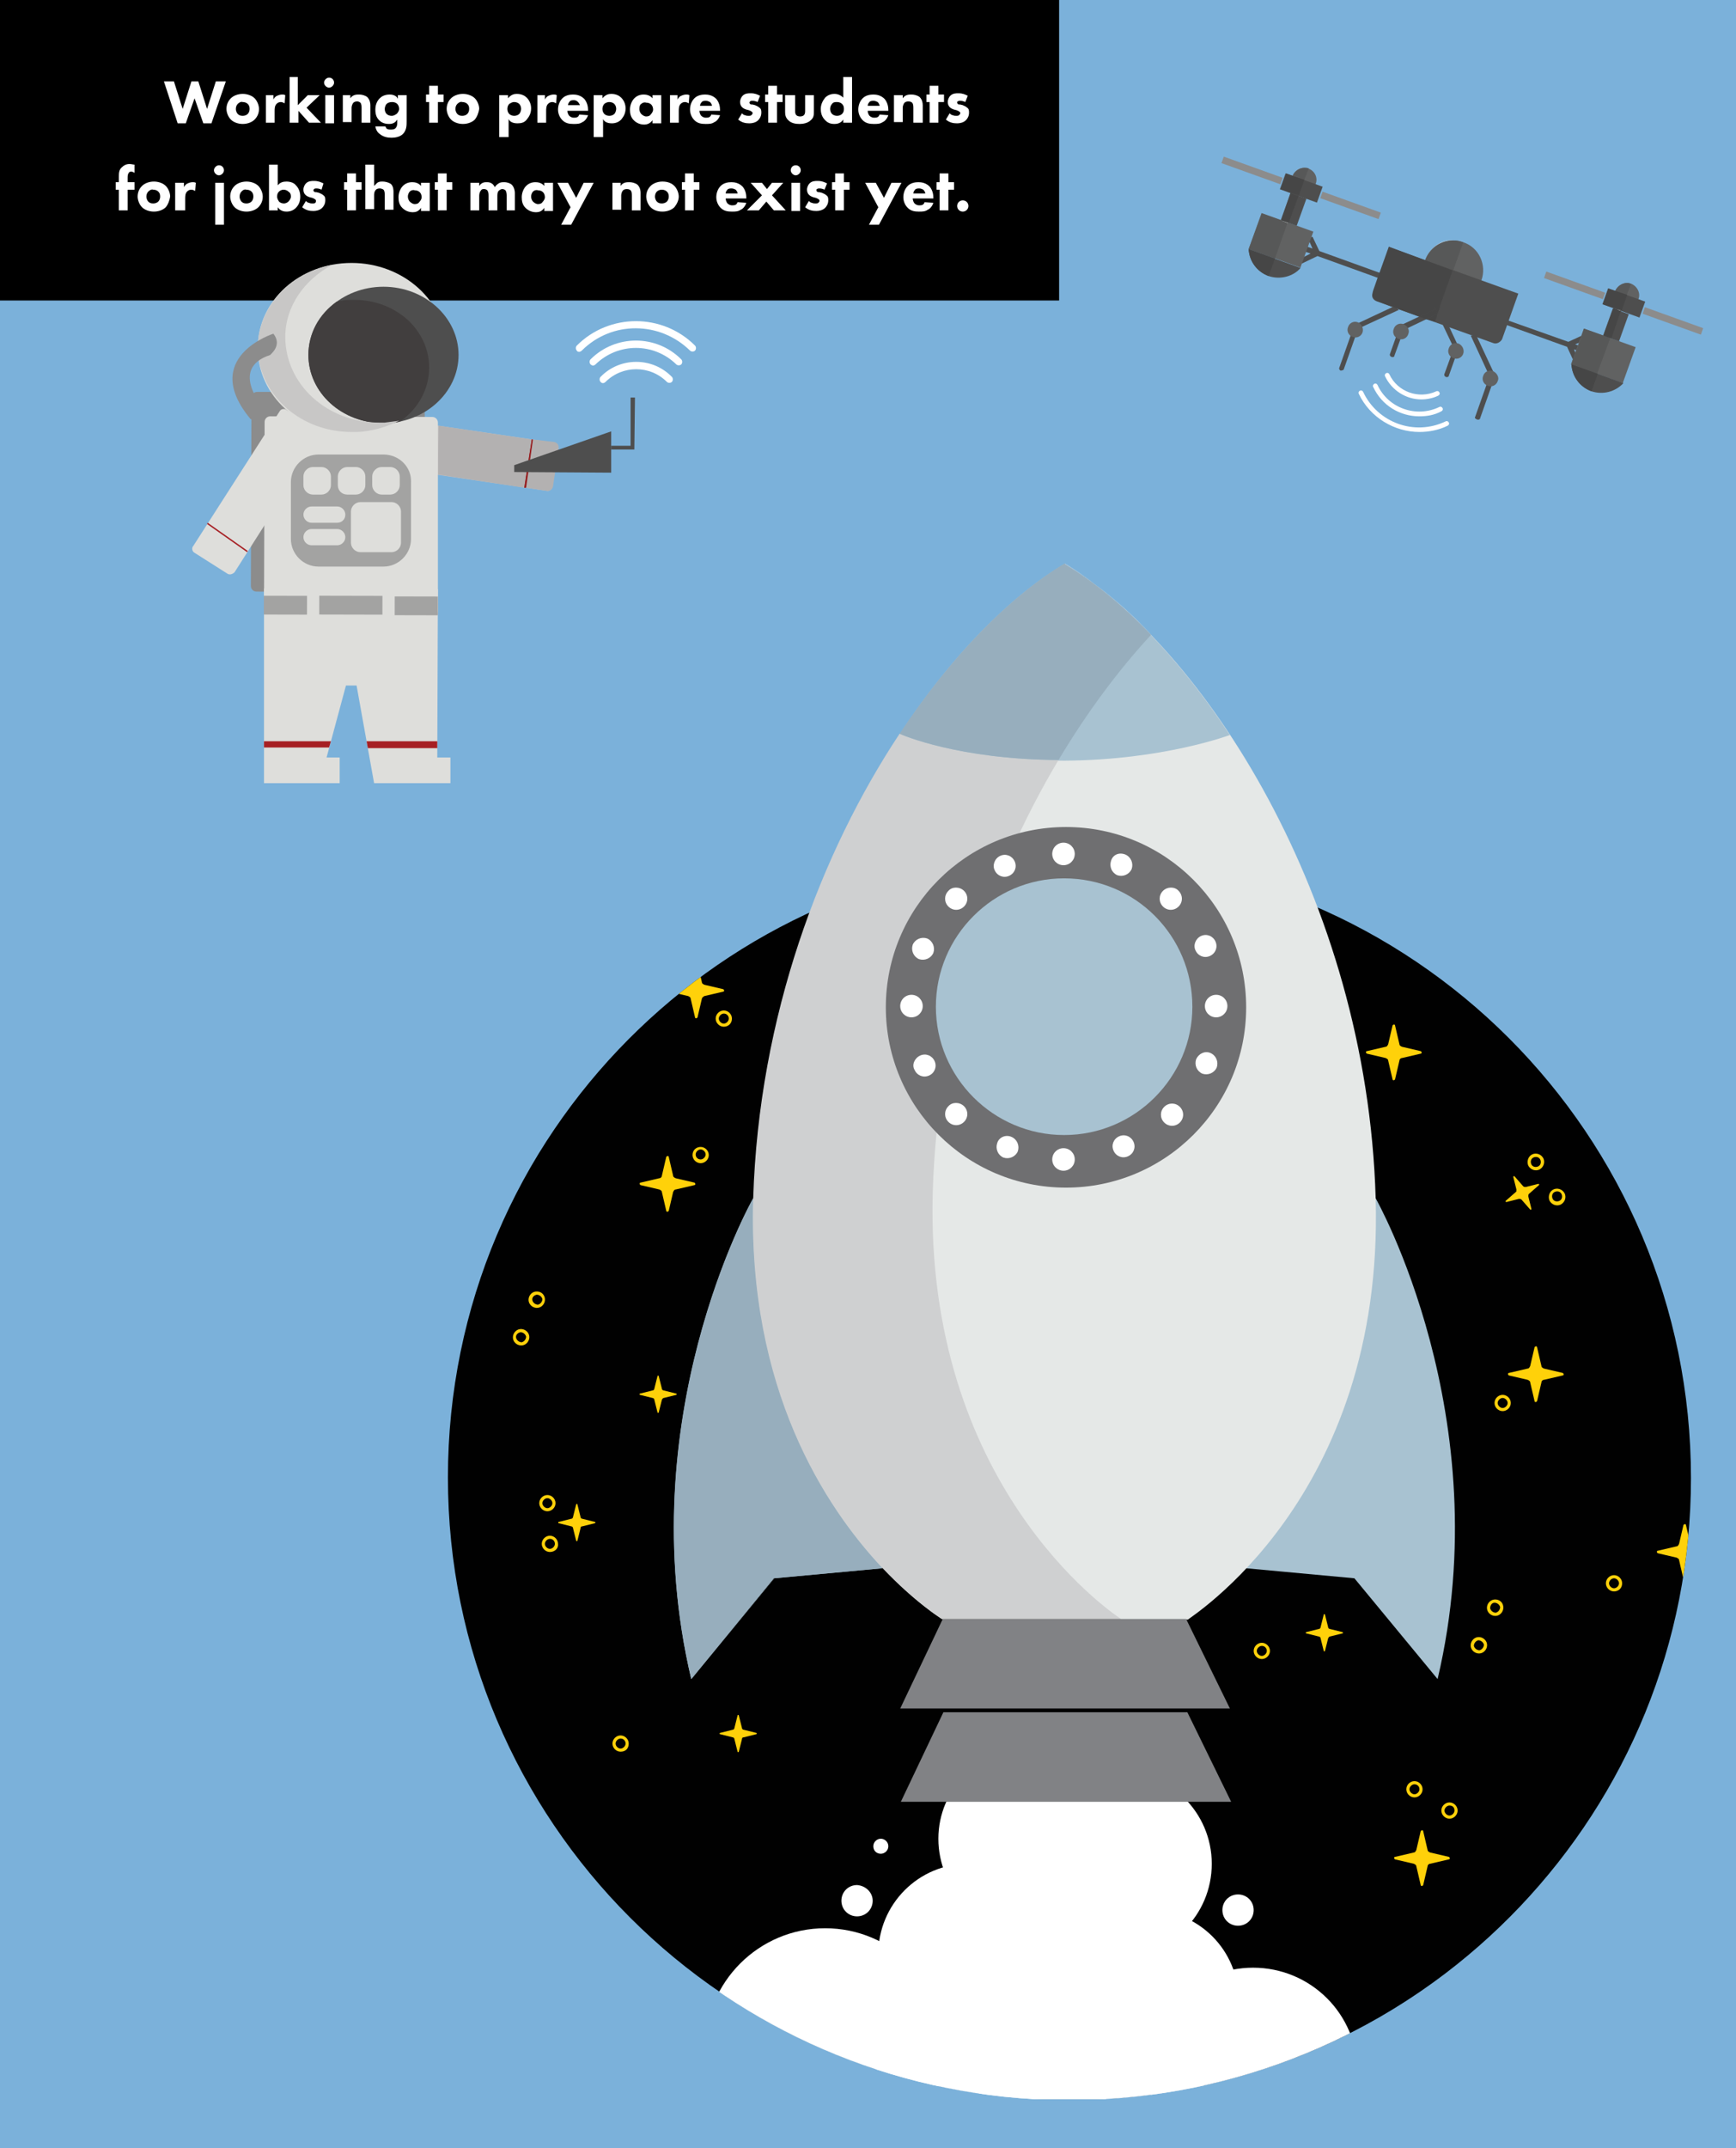 <?xml version="1.0" encoding="utf-8"?>
<!-- Generator: Adobe Illustrator 21.0.2, SVG Export Plug-In . SVG Version: 6.00 Build 0)  -->
<svg version="1.1" id="Layer_1" xmlns="http://www.w3.org/2000/svg" xmlns:xlink="http://www.w3.org/1999/xlink" x="0px" y="0px"
	 viewBox="0 0 277.5 343.1" style="enable-background:new 0 0 277.5 343.1;" xml:space="preserve">
<style type="text/css">
	.st0{fill:#7BB1DA;}
	.st1{clip-path:url(#SVGID_4_);fill:#010101;}
	.st2{clip-path:url(#SVGID_4_);fill:#FFFFFF;}
	.st3{clip-path:url(#SVGID_4_);fill:#FFD10A;}
	.st4{clip-path:url(#SVGID_6_);fill:#A8C2D1;}
	.st5{clip-path:url(#SVGID_6_);fill:#E5E8E7;}
	.st6{clip-path:url(#SVGID_6_);fill:#E5E5E5;}
	.st7{clip-path:url(#SVGID_6_);fill:#CFD0D1;}
	.st8{fill:#E5E5E5;}
	.st9{clip-path:url(#SVGID_8_);fill:#010101;}
	.st10{clip-path:url(#SVGID_8_);fill:#E5E5E5;}
	.st11{clip-path:url(#SVGID_8_);fill:#97AEBD;}
	.st12{clip-path:url(#SVGID_8_);fill:#CFD0D1;}
	.st13{clip-path:url(#SVGID_8_);fill:#6F6F71;}
	.st14{clip-path:url(#SVGID_8_);fill:#A8C2D1;}
	.st15{fill:#818285;}
	.st16{clip-path:url(#SVGID_10_);fill:#FFFFFF;}
	.st17{fill:#FFFFFF;}
	.st18{clip-path:url(#SVGID_12_);fill:#8C8C8C;}
	.st19{fill:#DEDEDB;}
	.st20{clip-path:url(#SVGID_14_);fill:#C7C4C4;}
	.st21{fill:#A61F23;}
	.st22{fill:#B3B1B1;}
	.st23{clip-path:url(#SVGID_16_);fill:#B3B1B1;}
	.st24{fill:#951E20;}
	.st25{clip-path:url(#SVGID_18_);fill:#DEDEDB;}
	.st26{clip-path:url(#SVGID_18_);fill:#4E4E4E;}
	.st27{clip-path:url(#SVGID_20_);fill:#B5B6B6;}
	.st28{clip-path:url(#SVGID_20_);fill:#413E3E;}
	.st29{clip-path:url(#SVGID_22_);fill:#E5E5E5;}
	.st30{clip-path:url(#SVGID_22_);fill:#C8C7C6;}
	.st31{clip-path:url(#SVGID_22_);fill:#DEDEDB;}
	.st32{clip-path:url(#SVGID_22_);fill:#A3A3A2;}
	.st33{fill:#A3A3A2;}
	.st34{clip-path:url(#SVGID_24_);fill:#8C8C8C;}
	.st35{fill:#4E4E4E;}
	.st36{clip-path:url(#SVGID_26_);fill:#FFFFFF;}
	.st37{clip-path:url(#SVGID_26_);fill:#616262;}
	.st38{clip-path:url(#SVGID_26_);fill:#E5E5E5;}
	.st39{clip-path:url(#SVGID_26_);fill:#575858;}
	.st40{clip-path:url(#SVGID_26_);fill:#4E4E4E;}
	.st41{fill:#616262;}
	.st42{clip-path:url(#SVGID_28_);fill:#4E4E4E;}
	.st43{fill:#8C8C8C;}
	.st44{clip-path:url(#SVGID_30_);fill:#616262;}
	.st45{clip-path:url(#SVGID_30_);fill:#E5E5E5;}
	.st46{clip-path:url(#SVGID_30_);fill:#575858;}
	.st47{fill:#575858;}
	.st48{fill:#464646;}
	.st49{clip-path:url(#SVGID_32_);fill:#4E4E4E;}
	.st50{fill:#CFD0D0;}
	.st51{clip-path:url(#SVGID_34_);fill:#616262;}
	.st52{clip-path:url(#SVGID_34_);fill:#E5E5E5;}
	.st53{clip-path:url(#SVGID_34_);fill:#575858;}
	.st54{fill:#3E3E3E;}
	.st55{clip-path:url(#SVGID_36_);fill:#4E4E4E;}
	.st56{clip-path:url(#SVGID_36_);fill:#616262;}
	.st57{clip-path:url(#SVGID_36_);fill:#464646;}
	.st58{clip-path:url(#SVGID_38_);fill:#464646;}
	.st59{clip-path:url(#SVGID_38_);fill:#FFFFFF;}
</style>
<rect class="st0" width="277.5" height="343.1"/>
<g>
	<defs>
		<rect id="SVGID_1_" x="-81.6" y="0" width="353.9" height="590"/>
	</defs>
	<clipPath id="SVGID_2_">
		<use xlink:href="#SVGID_1_"  style="overflow:visible;"/>
	</clipPath>
</g>
<g>
	<defs>
		<path id="SVGID_3_" d="M71.6,231.8v8.5c2.2,51,42.8,92.1,93.7,95h11.2c52.3-2.9,93.8-46.2,93.8-99.2c0-54.9-44.5-99.4-99.4-99.4
			C117.5,136.7,73.9,178.9,71.6,231.8"/>
	</defs>
	<clipPath id="SVGID_4_">
		<use xlink:href="#SVGID_3_"  style="overflow:visible;"/>
	</clipPath>
	<path class="st1" d="M270.4,236c0,54.9-44.5,99.4-99.4,99.4c-54.9,0-99.4-44.5-99.4-99.4s44.5-99.4,99.4-99.4
		C225.9,136.7,270.4,181.2,270.4,236"/>
	<path class="st2" d="M178.8,293.7c0,7.9-6.4,14.4-14.4,14.4s-14.4-6.4-14.4-14.4c0-7.9,6.4-14.4,14.4-14.4S178.8,285.7,178.8,293.7
		"/>
	<path class="st2" d="M169.2,312.1c0,7.9-6.4,14.4-14.4,14.4s-14.4-6.4-14.4-14.4c0-7.9,6.4-14.4,14.4-14.4S169.2,304.2,169.2,312.1
		"/>
	<path class="st2" d="M183.6,315.5c0,7.9-6.4,14.4-14.4,14.4s-14.4-6.4-14.4-14.4c0-7.9,6.4-14.4,14.4-14.4S183.6,307.6,183.6,315.5
		"/>
	<path class="st2" d="M198,319.5c0,7.9-6.4,14.4-14.4,14.4s-14.4-6.4-14.4-14.4c0-7.9,6.4-14.4,14.4-14.4S198,311.5,198,319.5"/>
	<path class="st2" d="M217,331c0,9.2-7.5,16.7-16.7,16.7c-9.2,0-16.7-7.5-16.7-16.7c0-9.2,7.5-16.7,16.7-16.7
		C209.5,314.3,217,321.7,217,331"/>
	<path class="st2" d="M193.9,340.4c0,10.6-8.6,19.2-19.2,19.2c-10.6,0-19.2-8.6-19.2-19.2c0-10.6,8.6-19.2,19.2-19.2
		C185.3,321.2,193.9,329.8,193.9,340.4"/>
	<path class="st2" d="M177,337.8c0,10.6-8.6,19.2-19.2,19.2c-10.6,0-19.2-8.6-19.2-19.2c0-10.6,8.6-19.2,19.2-19.2
		C168.4,318.6,177,327.2,177,337.8"/>
	<path class="st2" d="M151.1,327.2c0,10.6-8.6,19.2-19.2,19.2c-10.6,0-19.2-8.6-19.2-19.2c0-10.6,8.6-19.2,19.2-19.2
		C142.5,308,151.1,316.6,151.1,327.2"/>
	<path class="st2" d="M193.7,297.7c0,8.2-6.6,14.8-14.8,14.8c-8.2,0-14.8-6.6-14.8-14.8c0-8.2,6.6-14.8,14.8-14.8
		C187,282.9,193.7,289.5,193.7,297.7"/>
	<path class="st2" d="M139.5,303.6c0,1.4-1.1,2.5-2.5,2.5c-1.4,0-2.5-1.1-2.5-2.5c0-1.4,1.1-2.5,2.5-2.5
		C138.4,301.2,139.5,302.3,139.5,303.6"/>
	<path class="st2" d="M142,294.9c0,0.7-0.6,1.2-1.2,1.2c-0.7,0-1.2-0.5-1.2-1.2c0-0.7,0.6-1.2,1.2-1.2
		C141.4,293.7,142,294.2,142,294.9"/>
	<path class="st2" d="M200.4,305.1c0,1.4-1.1,2.5-2.5,2.5c-1.4,0-2.5-1.1-2.5-2.5c0-1.4,1.1-2.5,2.5-2.5
		C199.3,302.6,200.4,303.7,200.4,305.1"/>
	<path class="st3" d="M246.8,220.4l3-0.7c0.2,0,0.2-0.3,0-0.4l-3-0.7c-0.2-0.1-0.4-0.2-0.4-0.4l-0.7-3c0-0.2-0.3-0.2-0.4,0l-0.7,3
		c-0.1,0.2-0.2,0.4-0.4,0.4l-3,0.7c-0.2,0-0.2,0.3,0,0.4l3,0.7c0.2,0.1,0.4,0.2,0.4,0.4l0.7,3c0,0.2,0.3,0.2,0.4,0l0.7-3
		C246.4,220.6,246.6,220.4,246.8,220.4"/>
	<path class="st3" d="M240.2,223.3c-0.4,0-0.8,0.4-0.8,0.8c0,0.4,0.4,0.8,0.8,0.8c0.4,0,0.8-0.4,0.8-0.8
		C241,223.7,240.6,223.3,240.2,223.3 M240.2,225.4c-0.7,0-1.3-0.6-1.3-1.3c0-0.7,0.6-1.3,1.3-1.3c0.7,0,1.3,0.6,1.3,1.3
		C241.5,224.8,240.9,225.4,240.2,225.4"/>
	<path class="st3" d="M105.4,188.2l-3,0.7c-0.2,0-0.2,0.3,0,0.4l3,0.7c0.2,0.1,0.4,0.2,0.4,0.4l0.7,3c0,0.2,0.3,0.2,0.4,0l0.7-3
		c0.1-0.2,0.2-0.4,0.4-0.4l3-0.7c0.2,0,0.2-0.3,0-0.4l-3-0.7c-0.2-0.1-0.4-0.2-0.4-0.4l-0.7-3c0-0.2-0.3-0.2-0.4,0l-0.7,3
		C105.8,188,105.6,188.2,105.4,188.2"/>
	<path class="st3" d="M112,185.2c0.4,0,0.8-0.4,0.8-0.8c0-0.4-0.4-0.8-0.8-0.8c-0.4,0-0.8,0.4-0.8,0.8
		C111.2,184.9,111.6,185.2,112,185.2 M112,183.2c0.7,0,1.3,0.6,1.3,1.3c0,0.7-0.6,1.3-1.3,1.3c-0.7,0-1.3-0.6-1.3-1.3
		C110.7,183.7,111.3,183.2,112,183.2"/>
	<path class="st3" d="M212.6,261.4l2-0.5c0.1,0,0.1-0.2,0-0.2l-2-0.5c-0.1,0-0.3-0.1-0.3-0.3l-0.5-2c0-0.1-0.2-0.1-0.2,0l-0.5,2
		c0,0.1-0.1,0.3-0.3,0.3l-2,0.5c-0.1,0-0.1,0.2,0,0.2l2,0.5c0.1,0,0.3,0.1,0.3,0.3l0.5,2c0,0.1,0.2,0.1,0.2,0l0.5-2
		C212.4,261.5,212.5,261.4,212.6,261.4"/>
	<path class="st3" d="M201.7,262.9c-0.4,0-0.8,0.4-0.8,0.8c0,0.4,0.4,0.8,0.8,0.8c0.4,0,0.8-0.4,0.8-0.8
		C202.5,263.3,202.2,262.9,201.7,262.9 M201.7,265c-0.7,0-1.3-0.6-1.3-1.3c0-0.7,0.6-1.3,1.3-1.3c0.7,0,1.3,0.6,1.3,1.3
		C203,264.4,202.4,265,201.7,265"/>
	<path class="st3" d="M93.1,243.8l2-0.5c0.1,0,0.1-0.2,0-0.2l-2-0.5c-0.1,0-0.3-0.1-0.3-0.3l-0.5-2c0-0.1-0.2-0.1-0.2,0l-0.5,2
		c0,0.1-0.1,0.3-0.3,0.3l-2,0.5c-0.1,0-0.1,0.2,0,0.2l2,0.5c0.1,0,0.3,0.1,0.3,0.3l0.5,2c0,0.1,0.2,0.1,0.2,0l0.5-2
		C92.8,243.9,92.9,243.8,93.1,243.8"/>
	<path class="st3" d="M87.9,245.8c-0.4,0-0.8,0.4-0.8,0.8c0,0.4,0.4,0.8,0.8,0.8c0.4,0,0.8-0.4,0.8-0.8
		C88.7,246.2,88.4,245.8,87.9,245.8 M87.9,247.9c-0.7,0-1.3-0.6-1.3-1.3c0-0.7,0.6-1.3,1.3-1.3c0.7,0,1.3,0.6,1.3,1.3
		C89.3,247.3,88.7,247.9,87.9,247.9"/>
	<path class="st3" d="M87.5,239.3c-0.4,0-0.8,0.4-0.8,0.8c0,0.4,0.4,0.8,0.8,0.8c0.4,0,0.8-0.4,0.8-0.8
		C88.3,239.7,87.9,239.3,87.5,239.3 M87.5,241.4c-0.7,0-1.3-0.6-1.3-1.3c0-0.7,0.6-1.3,1.3-1.3c0.7,0,1.3,0.6,1.3,1.3
		C88.8,240.8,88.2,241.4,87.5,241.4"/>
	<path class="st3" d="M118.9,277.5l2-0.5c0.1,0,0.1-0.2,0-0.2l-2-0.5c-0.1,0-0.3-0.1-0.3-0.3l-0.5-2c0-0.1-0.2-0.1-0.2,0l-0.5,2
		c0,0.1-0.1,0.3-0.3,0.3l-2,0.5c-0.1,0-0.1,0.2,0,0.2l2,0.5c0.1,0,0.3,0.1,0.3,0.3l0.5,2c0,0.1,0.2,0.1,0.2,0l0.5-2
		C118.6,277.6,118.7,277.5,118.9,277.5"/>
	<path class="st3" d="M99.2,277.7c-0.4,0-0.8,0.4-0.8,0.8c0,0.4,0.4,0.8,0.8,0.8c0.4,0,0.8-0.4,0.8-0.8
		C100,278.1,99.7,277.7,99.2,277.7 M99.2,279.8c-0.7,0-1.3-0.6-1.3-1.3c0-0.7,0.6-1.3,1.3-1.3c0.7,0,1.3,0.6,1.3,1.3
		C100.5,279.3,100,279.8,99.2,279.8"/>
	<path class="st3" d="M224.1,169l3-0.7c0.2,0,0.2-0.3,0-0.4l-3-0.7c-0.2-0.1-0.4-0.2-0.4-0.4l-0.7-3c0-0.2-0.3-0.2-0.4,0l-0.7,3
		c-0.1,0.2-0.2,0.4-0.4,0.4l-3,0.7c-0.2,0-0.2,0.3,0,0.4l3,0.7c0.2,0.1,0.4,0.2,0.4,0.4l0.7,3c0,0.2,0.3,0.2,0.4,0l0.7-3
		C223.7,169.2,223.9,169,224.1,169"/>
	<path class="st3" d="M112.6,159.1l3-0.7c0.2,0,0.2-0.3,0-0.4l-3-0.7c-0.2-0.1-0.4-0.2-0.4-0.4l-0.7-3c0-0.2-0.3-0.2-0.4,0l-0.7,3
		c-0.1,0.2-0.2,0.4-0.4,0.4l-3,0.7c-0.2,0-0.2,0.3,0,0.4l3,0.7c0.2,0.1,0.4,0.2,0.4,0.4l0.7,3c0,0.2,0.3,0.2,0.4,0l0.7-3
		C112.2,159.4,112.4,159.2,112.6,159.1"/>
	<path class="st3" d="M270.6,248.8l3-0.7c0.2,0,0.2-0.3,0-0.4l-3-0.7c-0.2-0.1-0.4-0.2-0.4-0.4l-0.7-3c0-0.2-0.3-0.2-0.4,0l-0.7,3
		c-0.1,0.2-0.2,0.4-0.4,0.4l-3,0.7c-0.2,0-0.2,0.3,0,0.4l3,0.7c0.2,0.1,0.4,0.2,0.4,0.4l0.7,3c0,0.2,0.3,0.2,0.4,0l0.7-3
		C270.3,249,270.4,248.9,270.6,248.8"/>
	<path class="st3" d="M115.7,161.9c-0.4,0-0.8,0.4-0.8,0.8c0,0.4,0.4,0.8,0.8,0.8c0.4,0,0.8-0.4,0.8-0.8
		C116.5,162.3,116.2,161.9,115.7,161.9 M115.7,164c-0.7,0-1.3-0.6-1.3-1.3c0-0.7,0.6-1.3,1.3-1.3c0.7,0,1.3,0.6,1.3,1.3
		C117,163.5,116.4,164,115.7,164"/>
	<path class="st3" d="M228.6,297.7l3-0.7c0.2,0,0.2-0.3,0-0.4l-3-0.7c-0.2-0.1-0.4-0.2-0.4-0.4l-0.7-3c0-0.2-0.3-0.2-0.4,0l-0.7,3
		c-0.1,0.2-0.2,0.4-0.4,0.4l-3,0.7c-0.2,0-0.2,0.3,0,0.4l3,0.7c0.2,0.1,0.4,0.2,0.4,0.4l0.7,3c0,0.2,0.3,0.2,0.4,0l0.7-3
		C228.2,297.9,228.4,297.7,228.6,297.7"/>
	<path class="st3" d="M226.1,285c-0.4,0-0.8,0.4-0.8,0.8c0,0.4,0.4,0.8,0.8,0.8c0.4,0,0.8-0.4,0.8-0.8
		C226.9,285.3,226.5,285,226.1,285 M226.1,287.1c-0.7,0-1.3-0.6-1.3-1.3c0-0.7,0.6-1.3,1.3-1.3c0.7,0,1.3,0.6,1.3,1.3
		C227.4,286.5,226.8,287.1,226.1,287.1"/>
	<path class="st3" d="M231.7,288.4c-0.4,0-0.8,0.4-0.8,0.8c0,0.4,0.4,0.8,0.8,0.8c0.4,0,0.8-0.4,0.8-0.8
		C232.5,288.7,232.2,288.4,231.7,288.4 M231.7,290.5c-0.7,0-1.3-0.6-1.3-1.3c0-0.7,0.6-1.3,1.3-1.3c0.7,0,1.3,0.6,1.3,1.3
		C233,289.9,232.4,290.5,231.7,290.5"/>
	<path class="st3" d="M106.1,223.3l2-0.5c0.1,0,0.1-0.2,0-0.2l-2-0.5c-0.1,0-0.3-0.1-0.3-0.3l-0.5-2c0-0.1-0.2-0.1-0.2,0l-0.5,2
		c0,0.1-0.1,0.3-0.3,0.3l-2,0.5c-0.1,0-0.1,0.2,0,0.2l2,0.5c0.1,0,0.3,0.1,0.3,0.3l0.5,2c0,0.1,0.2,0.1,0.2,0l0.5-2
		C105.9,223.4,106,223.3,106.1,223.3"/>
	<path class="st3" d="M82.5,213.7c0.1,0.4,0.5,0.7,0.9,0.7c0.4-0.1,0.7-0.5,0.7-0.9c-0.1-0.4-0.5-0.7-0.9-0.7
		C82.7,212.9,82.4,213.3,82.5,213.7 M84.6,213.4c0.1,0.7-0.4,1.4-1.1,1.5c-0.7,0.1-1.4-0.4-1.5-1.1c-0.1-0.7,0.4-1.4,1.1-1.5
		C83.8,212.2,84.5,212.7,84.6,213.4"/>
	<path class="st3" d="M85.1,207.7c0.1,0.4,0.5,0.7,0.9,0.7c0.4-0.1,0.7-0.5,0.7-0.9c-0.1-0.4-0.5-0.7-0.9-0.7
		C85.3,206.9,85,207.3,85.1,207.7 M87.1,207.4c0.1,0.7-0.4,1.4-1.1,1.5c-0.7,0.1-1.4-0.4-1.5-1.1c-0.1-0.7,0.4-1.4,1.1-1.5
		C86.4,206.2,87,206.7,87.1,207.4"/>
	<path class="st3" d="M258,252.1c-0.4,0-0.8,0.4-0.8,0.8c0,0.4,0.4,0.8,0.8,0.8c0.4,0,0.8-0.4,0.8-0.8
		C258.8,252.5,258.4,252.1,258,252.1 M258,254.2c-0.7,0-1.3-0.6-1.3-1.3c0-0.7,0.6-1.3,1.3-1.3c0.7,0,1.3,0.6,1.3,1.3
		C259.3,253.7,258.7,254.2,258,254.2"/>
	<path class="st3" d="M242.3,190.4l-1.6,1.4c-0.1,0.1,0,0.2,0.1,0.2l2-0.5c0.1,0,0.3,0,0.4,0.1l1.4,1.6c0.1,0.1,0.2,0,0.2-0.1
		l-0.5-2c0-0.1,0-0.3,0.1-0.4l1.6-1.4c0.1-0.1,0-0.2-0.1-0.2l-2,0.5c-0.1,0-0.3,0-0.4-0.1l-1.4-1.6c-0.1-0.1-0.2,0-0.2,0.1l0.5,2
		C242.4,190.2,242.4,190.4,242.3,190.4"/>
	<path class="st3" d="M245.9,186.3c0.4-0.2,0.5-0.7,0.3-1.1c-0.2-0.4-0.7-0.5-1.1-0.3s-0.5,0.7-0.3,1.1S245.5,186.5,245.9,186.3
		 M244.9,184.4c0.6-0.3,1.4-0.1,1.8,0.6c0.3,0.6,0.1,1.4-0.6,1.8c-0.6,0.3-1.4,0.1-1.8-0.6C244,185.5,244.3,184.7,244.9,184.4"/>
	<path class="st3" d="M249.3,191.8c0.4-0.2,0.5-0.7,0.3-1.1c-0.2-0.4-0.7-0.5-1.1-0.3s-0.5,0.7-0.3,1.1
		C248.4,191.9,248.9,192,249.3,191.8 M248.3,190c0.6-0.3,1.4-0.1,1.8,0.6c0.3,0.6,0.1,1.4-0.6,1.8c-0.6,0.3-1.4,0.1-1.8-0.6
		C247.4,191.1,247.7,190.3,248.3,190"/>
	<path class="st3" d="M235.6,262.9c0.1,0.4,0.5,0.7,0.9,0.7c0.4-0.1,0.7-0.5,0.7-0.9c-0.1-0.4-0.5-0.7-0.9-0.7
		C235.9,262.1,235.6,262.5,235.6,262.9 M237.7,262.6c0.1,0.7-0.4,1.4-1.1,1.5c-0.7,0.1-1.4-0.4-1.5-1.1c-0.1-0.7,0.4-1.4,1.1-1.5
		C236.9,261.4,237.6,261.9,237.7,262.6"/>
	<path class="st3" d="M238.2,256.9c0.1,0.4,0.5,0.7,0.9,0.7c0.4-0.1,0.7-0.5,0.7-0.9c-0.1-0.4-0.5-0.7-0.9-0.7
		C238.5,256,238.2,256.4,238.2,256.9 M240.3,256.6c0.1,0.7-0.4,1.4-1.1,1.5c-0.7,0.1-1.4-0.4-1.5-1.1c-0.1-0.7,0.4-1.4,1.1-1.5
		C239.5,255.4,240.2,255.8,240.3,256.6"/>
</g>
<g>
	<defs>
		<rect id="SVGID_5_" x="-81.6" y="0" width="353.9" height="590"/>
	</defs>
	<clipPath id="SVGID_6_">
		<use xlink:href="#SVGID_5_"  style="overflow:visible;"/>
	</clipPath>
	<path class="st4" d="M219.9,191.4c0,0,19.8,34.9,9.9,76.8l-13.3-16.1l-17.3-1.6L219.9,191.4z"/>
	<path class="st4" d="M120.4,191.4c0,0-19.8,34.9-9.9,76.8l13.3-16.1l17.3-1.6L120.4,191.4z"/>
	<path class="st5" d="M219.9,191.4c-1.4-48.1-27.8-88.2-49.7-101.3l0,0l0,0l0,0l0,0c-21.9,13.2-48.3,53.2-49.7,101.3
		c-1.4,48.1,30.2,67.3,30.2,67.3h0.1h39h0.1C189.7,258.6,221.3,239.5,219.9,191.4"/>
	<path class="st4" d="M196.6,117.4c-8.3-12.6-17.7-22.1-26.5-27.3l0,0l0,0l0,0l0,0c-8.7,5.2-18.1,14.7-26.3,27.2
		c0,0,9.3,4.2,26.4,4.2C186,121.4,196.6,117.4,196.6,117.4"/>
	<path class="st6" d="M170.2,90L170.2,90L170.2,90C170.2,90,170.2,90.1,170.2,90C170.2,90.1,170.2,90.1,170.2,90
		c0.1,0.1,0.1,0.1,0.1,0.1c0,0,0,0,0,0c4.5,2.7,9.2,6.5,13.8,11.3c0,0,0,0,0,0C179.4,96.6,174.7,92.7,170.2,90L170.2,90z"/>
	<path class="st7" d="M170.2,90.1C170.2,90.1,170.2,90.1,170.2,90.1C170.2,90.1,170.2,90.1,170.2,90.1 M170.3,90.1
		C170.3,90.1,170.3,90.1,170.3,90.1C170.3,90.1,170.3,90.1,170.3,90.1"/>
</g>
<polygon class="st8" points="170.2,90 170.2,90 170.2,90 170.2,90 "/>
<g>
	<defs>
		<rect id="SVGID_7_" x="-81.6" y="0" width="353.9" height="590"/>
	</defs>
	<clipPath id="SVGID_8_">
		<use xlink:href="#SVGID_7_"  style="overflow:visible;"/>
	</clipPath>
	<path class="st9" d="M120.4,191.4C120.4,191.4,120.4,191.4,120.4,191.4L120.4,191.4C120.4,191.5,120.4,191.5,120.4,191.4
		L120.4,191.4z M141,250.4l0,0.1l-17.3,1.6l-13.2,16.1c0,0,0,0,0,0l13.3-16.1l17.3-1.6L141,250.4C141.1,250.5,141.1,250.4,141,250.4
		 M179.1,258.6h-28.5l-6.8,14.3h7.1l-7,14.9h7.4c2.3-5,7.3-8.4,13.1-8.4c3.7,0,7.1,1.4,9.7,3.8l4.4-9.7h-6.2L179.1,258.6
		C179.1,258.6,179.1,258.6,179.1,258.6 M196.4,286.8h-7.5c0.3,0.3,0.7,0.6,1,1h7L196.4,286.8z"/>
	<path class="st10" d="M164.5,279.3c-5.8,0-10.8,3.5-13.1,8.5h16.5c1.6-1.8,3.7-3.2,6-4l0.3-0.7
		C171.6,280.7,168.2,279.3,164.5,279.3"/>
	<path class="st10" d="M173.9,283.8c-2.3,0.8-4.4,2.2-6,4h22c-0.3-0.3-0.6-0.7-1-1h-16.4L173.9,283.8z"/>
	<path class="st11" d="M120.4,191.4c-0.6,1-19.7,35.5-9.9,76.8l13.2-16.1l17.3-1.6l0-0.1C131.9,240.7,119.6,221.9,120.4,191.4
		L120.4,191.4z"/>
	<path class="st12" d="M143.8,117.2c-12.6,19-22.5,45.1-23.4,74.2c0,0,0,0.1,0,0.1l0-0.1c0,0,0,0,0,0.1
		c-0.9,30.4,11.5,49.2,20.6,58.9c0,0,0,0,0,0l0,0c5.3,5.6,9.6,8.2,9.6,8.2h0.1h28.5c-2-1.3-31.4-21.6-30.1-68.2
		c0.8-26.5,9.1-50.6,20.1-69C153.2,121.3,144.2,117.4,143.8,117.2"/>
	<path class="st11" d="M170.2,90L170.2,90L170.2,90L170.2,90c-8.7,5.2-18.1,14.7-26.4,27.2c0.4,0.2,9.4,4.1,25.4,4.2
		c4.6-7.7,9.7-14.5,14.8-20c-4.6-4.8-9.3-8.6-13.8-11.3c0,0,0,0,0,0C170.3,90.1,170.3,90.1,170.2,90C170.2,90.1,170.2,90.1,170.2,90
		C170.2,90.1,170.2,90,170.2,90L170.2,90L170.2,90L170.2,90z"/>
	<path class="st13" d="M199.2,160.9c0,15.9-12.9,28.8-28.8,28.8s-28.8-12.9-28.8-28.8c0-15.9,12.9-28.8,28.8-28.8
		S199.2,145,199.2,160.9"/>
	<path class="st14" d="M190.6,160.8c0,11.3-9.2,20.5-20.5,20.5c-11.3,0-20.5-9.2-20.5-20.5c0-11.3,9.2-20.5,20.5-20.5
		C181.5,140.3,190.6,149.5,190.6,160.8"/>
</g>
<polygon class="st15" points="150.7,258.6 143.9,272.9 196.6,272.9 189.6,258.6 "/>
<polygon class="st15" points="150.8,273.5 144,287.8 196.8,287.8 189.8,273.5 "/>
<g>
	<defs>
		<rect id="SVGID_9_" x="-81.6" y="0" width="353.9" height="590"/>
	</defs>
	<clipPath id="SVGID_10_">
		<use xlink:href="#SVGID_9_"  style="overflow:visible;"/>
	</clipPath>
	<path class="st16" d="M171.8,136.4c0,1-0.8,1.8-1.8,1.8s-1.8-0.8-1.8-1.8c0-1,0.8-1.8,1.8-1.8S171.8,135.4,171.8,136.4"/>
	<path class="st16" d="M196.2,160.7c0,1-0.8,1.8-1.8,1.8c-1,0-1.8-0.8-1.8-1.8c0-1,0.8-1.8,1.8-1.8
		C195.4,158.9,196.2,159.7,196.2,160.7"/>
	<path class="st16" d="M171.8,185.2c0,1-0.8,1.8-1.8,1.8s-1.8-0.8-1.8-1.8c0-1,0.8-1.8,1.8-1.8S171.8,184.2,171.8,185.2"/>
	<path class="st16" d="M147.5,160.7c0,1-0.8,1.8-1.8,1.8s-1.8-0.8-1.8-1.8c0-1,0.8-1.8,1.8-1.8S147.5,159.7,147.5,160.7"/>
	<path class="st16" d="M154.1,142.3c0.7,0.7,0.7,1.8,0,2.5c-0.7,0.7-1.8,0.7-2.5,0c-0.7-0.7-0.7-1.8,0-2.5
		C152.2,141.6,153.4,141.6,154.1,142.3"/>
	<path class="st16" d="M188.4,142.3c0.7,0.7,0.7,1.8,0,2.5c-0.7,0.7-1.8,0.7-2.5,0s-0.7-1.8,0-2.5
		C186.6,141.6,187.8,141.6,188.4,142.3"/>
	<path class="st16" d="M188.6,176.8c0.7,0.7,0.7,1.8,0,2.5c-0.7,0.7-1.8,0.7-2.5,0s-0.7-1.8,0-2.5
		C186.8,176.1,187.9,176.1,188.6,176.8"/>
	<path class="st16" d="M154.1,176.7c0.7,0.7,0.7,1.8,0,2.5c-0.7,0.7-1.8,0.7-2.5,0c-0.7-0.7-0.7-1.8,0-2.5
		C152.2,176,153.4,176,154.1,176.7"/>
	<path class="st16" d="M148.2,149.9c0.9,0.4,1.3,1.4,1,2.3c-0.4,0.9-1.4,1.3-2.3,1c-0.9-0.4-1.3-1.4-1-2.3
		C146.3,150,147.3,149.6,148.2,149.9"/>
	<path class="st16" d="M179.9,136.5c0.9,0.4,1.3,1.4,1,2.3c-0.4,0.9-1.4,1.3-2.3,1c-0.9-0.4-1.3-1.4-1-2.3
		C177.9,136.5,178.9,136.1,179.9,136.5"/>
	<path class="st16" d="M193.5,168.2c0.9,0.4,1.3,1.4,1,2.3c-0.4,0.9-1.4,1.3-2.3,1c-0.9-0.4-1.3-1.4-1-2.3
		C191.6,168.3,192.6,167.8,193.5,168.2"/>
	<path class="st16" d="M161.7,181.6c0.9,0.4,1.3,1.4,1,2.3c-0.4,0.9-1.4,1.3-2.3,1c-0.9-0.4-1.3-1.4-1-2.3
		C159.7,181.6,160.8,181.2,161.7,181.6"/>
	<path class="st16" d="M147.1,168.6c0.9-0.4,1.9,0,2.3,0.9s0,1.9-0.9,2.3c-0.9,0.4-1.9,0-2.3-0.9C145.7,170.1,146.2,169,147.1,168.6
		"/>
	<path class="st16" d="M159.9,136.7c0.9-0.4,1.9,0,2.3,0.9s0,1.9-0.9,2.3c-0.9,0.4-1.9,0-2.3-0.9C158.6,138.2,159,137.1,159.9,136.7
		"/>
	<path class="st16" d="M192,149.5c0.9-0.4,1.9,0,2.3,0.9s0,1.9-0.9,2.3s-1.9,0-2.3-0.9C190.7,151,191.1,149.9,192,149.5"/>
	<path class="st16" d="M178.9,181.5c0.9-0.4,1.9,0,2.3,0.9s0,1.9-0.9,2.3s-1.9,0-2.3-0.9C177.6,182.9,178,181.9,178.9,181.5"/>
</g>
<rect width="169.3" height="48"/>
<g>
	<path class="st17" d="M27.8,13l1.4,4.4l1.4-4.4h1.1l1.4,4.4l1.4-4.4h1.6l-2.3,6.7h-1.3l-1.4-4l-1.4,4h-1.3L26.2,13H27.8z"/>
	<path class="st17" d="M40.7,19.1c-0.4,0.4-1.1,0.7-1.9,0.7s-1.5-0.3-1.9-0.7c-0.4-0.4-0.7-1.1-0.7-1.7c0-0.6,0.2-1.2,0.7-1.7
		c0.4-0.4,1.1-0.7,1.9-0.7s1.5,0.3,1.9,0.7c0.4,0.4,0.7,1.1,0.7,1.7C41.4,18,41.2,18.6,40.7,19.1z M38,16.6
		c-0.2,0.2-0.3,0.5-0.3,0.8c0,0.4,0.2,0.7,0.3,0.8c0.2,0.2,0.4,0.3,0.8,0.3c0.3,0,0.6-0.1,0.8-0.3s0.3-0.5,0.3-0.8
		c0-0.4-0.1-0.6-0.3-0.8s-0.5-0.3-0.8-0.3C38.5,16.2,38.2,16.4,38,16.6z"/>
	<path class="st17" d="M42.3,15.2h1.4v0.7c0.1-0.2,0.3-0.5,0.6-0.6c0.2-0.1,0.5-0.2,0.8-0.2c0.2,0,0.3,0,0.5,0.1l-0.1,1.3
		c-0.2-0.1-0.4-0.2-0.6-0.2c-0.3,0-0.5,0.1-0.7,0.3c-0.3,0.3-0.3,0.8-0.3,1.2v1.8h-1.4V15.2z"/>
	<path class="st17" d="M47.6,12.3v4.5l1.6-1.6h1.9l-2.1,2l2.3,2.4h-1.9l-1.7-1.9v1.9h-1.4v-7.3H47.6z"/>
	<path class="st17" d="M52.6,12.4c0.5,0,0.8,0.4,0.8,0.8s-0.4,0.8-0.8,0.8s-0.8-0.4-0.8-0.8S52.2,12.4,52.6,12.4z M53.4,15.2v4.5
		h-1.4v-4.5H53.4z"/>
	<path class="st17" d="M54.6,15.2H56v0.5c0.4-0.6,1-0.6,1.4-0.6c0.4,0,0.9,0.1,1.3,0.4c0.4,0.4,0.5,0.9,0.5,1.3v2.8h-1.4v-2.3
		c0-0.3,0-0.7-0.2-0.9c-0.1-0.1-0.3-0.2-0.5-0.2c-0.3,0-0.5,0.1-0.6,0.2c-0.2,0.2-0.3,0.6-0.3,0.8v2.3h-1.4V15.2z"/>
	<path class="st17" d="M63.6,15.2h1.4v4.2c0,0.6,0,1.3-0.5,1.9c-0.5,0.6-1.4,0.7-1.9,0.7c-0.6,0-1.3-0.1-1.9-0.6
		c-0.3-0.2-0.6-0.6-0.7-1.2h1.6c0.1,0.2,0.2,0.4,0.3,0.4c0.2,0.1,0.4,0.1,0.6,0.1c0.4,0,0.6-0.1,0.7-0.2c0.3-0.3,0.3-0.7,0.3-0.9
		v-0.5c-0.2,0.3-0.5,0.7-1.3,0.7c-0.7,0-1.2-0.2-1.6-0.6c-0.4-0.4-0.6-0.9-0.6-1.7c0-0.8,0.3-1.4,0.7-1.8c0.3-0.3,0.8-0.6,1.6-0.6
		c0.8,0,1.2,0.4,1.3,0.7V15.2z M61.8,16.6c-0.2,0.2-0.3,0.6-0.3,0.8c0,0.3,0.1,0.6,0.3,0.8c0.2,0.2,0.5,0.3,0.8,0.3
		c0.4,0,0.6-0.2,0.8-0.3c0.2-0.2,0.4-0.5,0.4-0.8c0-0.3-0.1-0.6-0.3-0.8c-0.2-0.2-0.5-0.3-0.8-0.3C62.3,16.3,62,16.4,61.8,16.6z"/>
	<path class="st17" d="M70,16.3v3.3h-1.4v-3.3h-0.5v-1.2h0.5v-1.4H70v1.4h0.9v1.2H70z"/>
	<path class="st17" d="M75.9,19.1c-0.4,0.4-1.1,0.7-1.9,0.7s-1.5-0.3-1.9-0.7c-0.4-0.4-0.7-1.1-0.7-1.7c0-0.6,0.2-1.2,0.7-1.7
		c0.4-0.4,1.1-0.7,1.9-0.7s1.5,0.3,1.9,0.7c0.4,0.4,0.7,1.1,0.7,1.7C76.5,18,76.3,18.6,75.9,19.1z M73.1,16.6
		c-0.2,0.2-0.3,0.5-0.3,0.8c0,0.4,0.2,0.7,0.3,0.8c0.2,0.2,0.4,0.3,0.8,0.3c0.3,0,0.6-0.1,0.8-0.3s0.3-0.5,0.3-0.8
		c0-0.4-0.1-0.6-0.3-0.8s-0.5-0.3-0.8-0.3C73.6,16.2,73.3,16.4,73.1,16.6z"/>
	<path class="st17" d="M81.2,21.9h-1.4v-6.7h1.4v0.5c0.5-0.6,1-0.7,1.4-0.7c0.8,0,1.3,0.3,1.6,0.6c0.4,0.4,0.7,1,0.7,1.7
		c0,0.8-0.3,1.3-0.7,1.8s-0.9,0.6-1.5,0.6c-0.9,0-1.3-0.4-1.4-0.7V21.9z M81.4,16.6c-0.2,0.2-0.3,0.5-0.3,0.8c0,0.3,0.1,0.6,0.3,0.8
		c0.2,0.2,0.5,0.3,0.8,0.3c0.3,0,0.6-0.1,0.8-0.3c0.2-0.2,0.3-0.6,0.3-0.8c0-0.3-0.1-0.6-0.3-0.8c-0.2-0.2-0.5-0.3-0.8-0.3
		C81.8,16.3,81.6,16.5,81.4,16.6z"/>
	<path class="st17" d="M85.7,15.2h1.4v0.7c0.1-0.2,0.3-0.5,0.6-0.6c0.2-0.1,0.5-0.2,0.8-0.2c0.2,0,0.3,0,0.5,0.1l-0.1,1.3
		c-0.2-0.1-0.4-0.2-0.6-0.2c-0.3,0-0.5,0.1-0.7,0.3c-0.3,0.3-0.3,0.8-0.3,1.2v1.8h-1.4V15.2z"/>
	<path class="st17" d="M94,17.7h-3.3c0,0.2,0.1,0.6,0.3,0.8c0.2,0.2,0.5,0.3,0.7,0.3c0.2,0,0.4,0,0.6-0.1c0,0,0.2-0.1,0.3-0.4
		l1.4,0.1c-0.2,0.6-0.6,1-0.9,1.1c-0.4,0.3-0.9,0.3-1.4,0.3c-0.7,0-1.3-0.1-1.8-0.6c-0.4-0.4-0.7-1-0.7-1.7c0-0.6,0.2-1.3,0.7-1.8
		c0.5-0.5,1.2-0.6,1.7-0.6s1.2,0.1,1.8,0.7c0.5,0.6,0.6,1.3,0.6,1.8V17.7z M92.7,16.8c0,0-0.1-0.3-0.3-0.5C92.2,16.1,92,16,91.7,16
		c-0.4,0-0.6,0.1-0.7,0.3c-0.1,0.1-0.2,0.3-0.2,0.5H92.7z"/>
	<path class="st17" d="M96.3,21.9h-1.4v-6.7h1.4v0.5c0.5-0.6,1-0.7,1.4-0.7c0.8,0,1.3,0.3,1.6,0.6c0.4,0.4,0.7,1,0.7,1.7
		c0,0.8-0.3,1.3-0.7,1.8c-0.4,0.4-0.9,0.6-1.5,0.6c-0.9,0-1.3-0.4-1.4-0.7V21.9z M96.6,16.6c-0.2,0.2-0.3,0.5-0.3,0.8
		c0,0.3,0.1,0.6,0.3,0.8c0.2,0.2,0.5,0.3,0.8,0.3c0.3,0,0.6-0.1,0.8-0.3c0.2-0.2,0.3-0.6,0.3-0.8c0-0.3-0.1-0.6-0.3-0.8
		c-0.2-0.2-0.5-0.3-0.8-0.3C97,16.3,96.7,16.5,96.6,16.6z"/>
	<path class="st17" d="M104.3,15.2h1.4v4.5h-1.4v-0.5c-0.4,0.6-1,0.7-1.3,0.7c-0.6,0-1.2-0.2-1.7-0.7c-0.5-0.5-0.6-1.1-0.6-1.7
		c0-0.7,0.3-1.4,0.7-1.8c0.4-0.4,0.9-0.6,1.5-0.6c0.4,0,1,0.1,1.4,0.6V15.2z M102.5,16.6c-0.2,0.1-0.3,0.4-0.3,0.8s0.2,0.7,0.3,0.8
		c0.2,0.2,0.5,0.4,0.8,0.4c0.3,0,0.6-0.1,0.7-0.3c0.2-0.2,0.4-0.5,0.4-0.8c0-0.3-0.1-0.6-0.3-0.8c-0.2-0.2-0.5-0.3-0.8-0.3
		C103,16.3,102.7,16.4,102.5,16.6z"/>
	<path class="st17" d="M106.9,15.2h1.4v0.7c0.1-0.2,0.3-0.5,0.6-0.6c0.2-0.1,0.5-0.2,0.8-0.2c0.2,0,0.3,0,0.5,0.1l-0.1,1.3
		c-0.2-0.1-0.4-0.2-0.6-0.2c-0.3,0-0.5,0.1-0.7,0.3c-0.3,0.3-0.3,0.8-0.3,1.2v1.8h-1.4V15.2z"/>
	<path class="st17" d="M115.1,17.7h-3.3c0,0.2,0.1,0.6,0.3,0.8c0.2,0.2,0.5,0.3,0.7,0.3c0.2,0,0.4,0,0.6-0.1c0,0,0.2-0.1,0.3-0.4
		l1.4,0.1c-0.2,0.6-0.6,1-0.9,1.1c-0.4,0.3-0.9,0.3-1.4,0.3c-0.7,0-1.3-0.1-1.8-0.6c-0.4-0.4-0.7-1-0.7-1.7c0-0.6,0.2-1.3,0.7-1.8
		c0.5-0.5,1.2-0.6,1.7-0.6s1.2,0.1,1.8,0.7c0.5,0.6,0.6,1.3,0.6,1.8V17.7z M113.8,16.8c0,0-0.1-0.3-0.3-0.5
		c-0.2-0.1-0.4-0.2-0.7-0.2c-0.4,0-0.6,0.1-0.7,0.3c-0.1,0.1-0.2,0.3-0.2,0.5H113.8z"/>
	<path class="st17" d="M121.1,16.3c-0.2-0.1-0.5-0.2-0.8-0.2c-0.2,0-0.3,0-0.4,0.1c0,0-0.1,0.1-0.1,0.2c0,0.1,0.1,0.2,0.1,0.2
		c0.1,0.1,0.2,0.1,0.4,0.1l0.4,0.1c0.2,0.1,0.5,0.2,0.7,0.4c0.3,0.2,0.3,0.5,0.3,0.8c0,0.6-0.3,1-0.5,1.2c-0.4,0.4-1,0.5-1.4,0.5
		c-0.6,0-1.2-0.1-1.8-0.6l0.6-1c0.1,0.1,0.3,0.3,0.5,0.3c0.2,0.1,0.4,0.1,0.6,0.1c0.1,0,0.3,0,0.4-0.1c0.1-0.1,0.2-0.2,0.2-0.3
		c0-0.1,0-0.2-0.2-0.3c-0.1-0.1-0.2-0.1-0.4-0.2l-0.4-0.1c-0.3-0.1-0.5-0.2-0.7-0.4c-0.2-0.2-0.3-0.5-0.3-0.8c0-0.4,0.2-0.8,0.4-1
		c0.4-0.4,0.9-0.4,1.3-0.4c0.7,0,1.1,0.2,1.5,0.4L121.1,16.3z"/>
	<path class="st17" d="M124.2,16.3v3.3h-1.4v-3.3h-0.5v-1.2h0.5v-1.4h1.4v1.4h0.9v1.2H124.2z"/>
	<path class="st17" d="M127.1,15.2v2.5c0,0.2,0,0.5,0.2,0.7c0.1,0.1,0.3,0.2,0.6,0.2c0.3,0,0.5-0.1,0.6-0.2c0.2-0.2,0.2-0.5,0.2-0.7
		v-2.5h1.4v2.6c0,0.5,0,1-0.5,1.4c-0.5,0.5-1.3,0.6-1.8,0.6c-0.6,0-1.3-0.1-1.8-0.6c-0.4-0.4-0.5-0.8-0.5-1.3v-2.7H127.1z"/>
	<path class="st17" d="M136.2,19.6h-1.4v-0.5c-0.2,0.3-0.6,0.7-1.4,0.7c-0.7,0-1.1-0.2-1.5-0.6c-0.5-0.5-0.7-1.1-0.7-1.8
		c0-0.7,0.3-1.3,0.7-1.8c0.4-0.4,0.9-0.6,1.5-0.6c0.5,0,1,0.2,1.4,0.6v-3.3h1.4V19.6z M133,16.6c-0.2,0.2-0.3,0.5-0.3,0.8
		c0,0.3,0.1,0.6,0.3,0.8c0.2,0.2,0.5,0.3,0.8,0.3c0.3,0,0.6-0.1,0.8-0.3c0.2-0.2,0.3-0.4,0.3-0.8c0-0.4-0.1-0.6-0.3-0.8
		c-0.2-0.2-0.5-0.3-0.8-0.3C133.5,16.3,133.2,16.3,133,16.6z"/>
	<path class="st17" d="M142,17.7h-3.3c0,0.2,0.1,0.6,0.3,0.8c0.2,0.2,0.5,0.3,0.7,0.3c0.2,0,0.4,0,0.6-0.1c0,0,0.2-0.1,0.3-0.4
		l1.4,0.1c-0.2,0.6-0.6,1-0.9,1.1c-0.4,0.3-0.9,0.3-1.4,0.3c-0.7,0-1.3-0.1-1.8-0.6c-0.4-0.4-0.7-1-0.7-1.7c0-0.6,0.2-1.3,0.7-1.8
		c0.5-0.5,1.2-0.6,1.7-0.6c0.5,0,1.2,0.1,1.8,0.7c0.5,0.6,0.6,1.3,0.6,1.8V17.7z M140.6,16.8c0,0-0.1-0.3-0.3-0.5
		c-0.2-0.1-0.4-0.2-0.7-0.2c-0.4,0-0.6,0.1-0.7,0.3c-0.1,0.1-0.2,0.3-0.2,0.5H140.6z"/>
	<path class="st17" d="M142.9,15.2h1.4v0.5c0.4-0.6,1-0.6,1.4-0.6c0.4,0,0.9,0.1,1.3,0.4c0.4,0.4,0.5,0.9,0.5,1.3v2.8H146v-2.3
		c0-0.3,0-0.7-0.2-0.9c-0.1-0.1-0.3-0.2-0.6-0.2c-0.3,0-0.5,0.1-0.6,0.2c-0.2,0.2-0.3,0.6-0.3,0.8v2.3h-1.4V15.2z"/>
	<path class="st17" d="M150,16.3v3.3h-1.4v-3.3h-0.5v-1.2h0.5v-1.4h1.4v1.4h0.9v1.2H150z"/>
	<path class="st17" d="M154.3,16.3c-0.2-0.1-0.5-0.2-0.8-0.2c-0.1,0-0.3,0-0.4,0.1c-0.1,0-0.1,0.1-0.1,0.2c0,0.1,0.1,0.2,0.1,0.2
		c0.1,0.1,0.2,0.1,0.4,0.1l0.4,0.1c0.2,0.1,0.5,0.2,0.7,0.4c0.3,0.2,0.3,0.5,0.3,0.8c0,0.6-0.3,1-0.5,1.2c-0.4,0.4-1,0.5-1.4,0.5
		c-0.6,0-1.2-0.1-1.8-0.6l0.6-1c0.1,0.1,0.3,0.3,0.5,0.3c0.2,0.1,0.4,0.1,0.6,0.1c0.1,0,0.3,0,0.4-0.1c0.1-0.1,0.2-0.2,0.2-0.3
		c0-0.1,0-0.2-0.2-0.3c-0.1-0.1-0.2-0.1-0.4-0.2l-0.4-0.1c-0.3-0.1-0.5-0.2-0.7-0.4c-0.2-0.2-0.3-0.5-0.3-0.8c0-0.4,0.2-0.8,0.4-1
		c0.4-0.4,0.9-0.4,1.3-0.4c0.7,0,1.1,0.2,1.5,0.4L154.3,16.3z"/>
</g>
<g>
	<path class="st17" d="M20.4,30.3v3.3H19v-3.3h-0.5v-1.2H19v-0.9c0-0.5,0-1.1,0.5-1.5c0.3-0.3,0.7-0.5,1.2-0.5
		c0.3,0,0.6,0.1,0.8,0.1v1.3c-0.2-0.1-0.4-0.2-0.5-0.2c-0.2,0-0.4,0.1-0.4,0.2c-0.2,0.2-0.2,0.6-0.2,0.8v0.7h1.1v1.2H20.4z"/>
	<path class="st17" d="M26.5,33.1c-0.4,0.4-1.1,0.7-1.9,0.7s-1.5-0.3-1.9-0.7c-0.4-0.4-0.7-1.1-0.7-1.7c0-0.6,0.2-1.2,0.7-1.7
		c0.4-0.4,1.1-0.7,1.9-0.7s1.5,0.3,1.9,0.7c0.4,0.4,0.7,1.1,0.7,1.7C27.1,32,26.9,32.6,26.5,33.1z M23.7,30.6
		c-0.2,0.2-0.3,0.5-0.3,0.8c0,0.4,0.2,0.7,0.3,0.8c0.2,0.2,0.4,0.3,0.8,0.3c0.3,0,0.6-0.1,0.8-0.3s0.3-0.5,0.3-0.8
		c0-0.4-0.1-0.6-0.3-0.8s-0.5-0.3-0.8-0.3C24.2,30.2,23.9,30.4,23.7,30.6z"/>
	<path class="st17" d="M28,29.2h1.4v0.7c0.1-0.2,0.3-0.5,0.6-0.6c0.2-0.1,0.5-0.2,0.8-0.2c0.2,0,0.3,0,0.5,0.1l-0.1,1.3
		c-0.2-0.1-0.4-0.2-0.6-0.2c-0.3,0-0.5,0.1-0.7,0.3c-0.3,0.3-0.3,0.8-0.3,1.2v1.8H28V29.2z"/>
	<path class="st17" d="M35,26.4c0.5,0,0.8,0.4,0.8,0.8s-0.4,0.8-0.8,0.8s-0.8-0.4-0.8-0.8S34.6,26.4,35,26.4z M35.8,29.2v6.7h-1.4
		v-6.7H35.8z"/>
	<path class="st17" d="M41.3,33.1c-0.4,0.4-1.1,0.7-1.9,0.7s-1.5-0.3-1.9-0.7c-0.4-0.4-0.7-1.1-0.7-1.7c0-0.6,0.2-1.2,0.7-1.7
		c0.4-0.4,1.1-0.7,1.9-0.7s1.5,0.3,1.9,0.7c0.4,0.4,0.7,1.1,0.7,1.7C42,32,41.8,32.6,41.3,33.1z M38.6,30.6
		c-0.2,0.2-0.3,0.5-0.3,0.8c0,0.4,0.2,0.7,0.3,0.8c0.2,0.2,0.4,0.3,0.8,0.3c0.3,0,0.6-0.1,0.8-0.3s0.3-0.5,0.3-0.8
		c0-0.4-0.1-0.6-0.3-0.8s-0.5-0.3-0.8-0.3C39,30.2,38.8,30.4,38.6,30.6z"/>
	<path class="st17" d="M44.4,26.3v3.3c0.4-0.5,0.9-0.6,1.4-0.6c0.6,0,1.2,0.2,1.5,0.6c0.4,0.4,0.7,1,0.7,1.8c0,0.7-0.2,1.3-0.7,1.8
		c-0.4,0.4-0.9,0.6-1.5,0.6c-0.8,0-1.2-0.4-1.4-0.7v0.5h-1.4v-7.3H44.4z M44.6,30.6c-0.2,0.2-0.3,0.4-0.3,0.8c0,0.4,0.2,0.6,0.3,0.8
		c0.2,0.2,0.5,0.3,0.8,0.3c0.2,0,0.5-0.1,0.7-0.3c0.2-0.2,0.4-0.5,0.4-0.8c0-0.4-0.1-0.6-0.4-0.8c-0.2-0.2-0.5-0.3-0.8-0.3
		C45.1,30.3,44.8,30.4,44.6,30.6z"/>
	<path class="st17" d="M51.4,30.3c-0.2-0.1-0.5-0.2-0.8-0.2c-0.1,0-0.3,0-0.4,0.1c0,0-0.1,0.1-0.1,0.2c0,0.1,0.1,0.2,0.1,0.2
		c0.1,0.1,0.2,0.1,0.4,0.1l0.4,0.1c0.2,0.1,0.5,0.2,0.7,0.4c0.3,0.2,0.3,0.5,0.3,0.8c0,0.6-0.3,1-0.5,1.2c-0.4,0.4-1,0.5-1.4,0.5
		c-0.6,0-1.2-0.1-1.8-0.6l0.6-1c0.1,0.1,0.3,0.3,0.5,0.3c0.2,0.1,0.4,0.1,0.6,0.1c0.1,0,0.3,0,0.4-0.1c0.1-0.1,0.1-0.2,0.1-0.3
		c0-0.1,0-0.2-0.2-0.3c-0.1-0.1-0.2-0.1-0.4-0.2l-0.4-0.1c-0.3-0.1-0.5-0.2-0.7-0.4c-0.2-0.2-0.3-0.5-0.3-0.8c0-0.4,0.2-0.8,0.4-1
		c0.4-0.4,0.9-0.4,1.3-0.4c0.7,0,1.1,0.2,1.5,0.4L51.4,30.3z"/>
	<path class="st17" d="M56.9,30.3v3.3h-1.4v-3.3h-0.5v-1.2h0.5v-1.4h1.4v1.4h0.9v1.2H56.9z"/>
	<path class="st17" d="M58.4,26.3h1.4v3.4c0.2-0.2,0.4-0.4,0.5-0.5c0.3-0.2,0.5-0.2,0.9-0.2c0.3,0,0.9,0.1,1.3,0.4
		c0.4,0.4,0.4,1,0.4,1.3v2.8h-1.4v-2.3c0-0.3,0-0.7-0.2-0.9c-0.1-0.1-0.4-0.2-0.6-0.2c-0.3,0-0.5,0.1-0.6,0.2
		c-0.3,0.3-0.3,0.7-0.3,0.9v2.2h-1.4V26.3z"/>
	<path class="st17" d="M67.3,29.2h1.4v4.5h-1.4v-0.5c-0.4,0.6-0.9,0.7-1.3,0.7c-0.6,0-1.2-0.2-1.7-0.7c-0.5-0.5-0.6-1.1-0.6-1.7
		c0-0.7,0.3-1.4,0.7-1.8c0.4-0.4,0.9-0.6,1.5-0.6c0.4,0,1,0.1,1.4,0.6V29.2z M65.5,30.6c-0.1,0.1-0.3,0.4-0.3,0.8s0.2,0.7,0.3,0.8
		c0.2,0.2,0.5,0.4,0.8,0.4c0.3,0,0.6-0.1,0.7-0.3c0.2-0.2,0.4-0.5,0.4-0.8c0-0.3-0.1-0.6-0.3-0.8c-0.2-0.2-0.5-0.3-0.8-0.3
		C66,30.3,65.7,30.4,65.5,30.6z"/>
	<path class="st17" d="M71.4,30.3v3.3h-1.4v-3.3h-0.5v-1.2h0.5v-1.4h1.4v1.4h0.9v1.2H71.4z"/>
	<path class="st17" d="M75.2,29.2h1.4v0.5c0.4-0.6,0.9-0.6,1.2-0.6c0.2,0,0.5,0,0.8,0.2c0.2,0.1,0.4,0.4,0.5,0.6
		c0.1-0.2,0.3-0.4,0.6-0.6c0.3-0.2,0.6-0.2,0.9-0.2c0.5,0,1,0.2,1.2,0.4c0.4,0.4,0.5,1,0.5,1.3v2.8H81v-2.3c0-0.2,0-0.6-0.2-0.9
		c-0.1-0.1-0.3-0.2-0.5-0.2c-0.2,0-0.4,0.1-0.6,0.3c-0.2,0.2-0.2,0.6-0.2,0.9v2.2h-1.4v-2.3c0-0.3,0-0.6-0.2-0.9
		c-0.1-0.1-0.3-0.2-0.5-0.2c-0.2,0-0.4,0-0.5,0.2c-0.3,0.3-0.3,0.8-0.3,0.9v2.3h-1.4V29.2z"/>
	<path class="st17" d="M87,29.2h1.4v4.5H87v-0.5c-0.4,0.6-0.9,0.7-1.3,0.7c-0.6,0-1.2-0.2-1.7-0.7c-0.5-0.5-0.6-1.1-0.6-1.7
		c0-0.7,0.3-1.4,0.7-1.8c0.4-0.4,0.9-0.6,1.5-0.6c0.4,0,1,0.1,1.4,0.6V29.2z M85.2,30.6c-0.1,0.1-0.3,0.4-0.3,0.8s0.2,0.7,0.3,0.8
		c0.2,0.2,0.5,0.4,0.8,0.4c0.3,0,0.6-0.1,0.7-0.3c0.2-0.2,0.4-0.5,0.4-0.8c0-0.3-0.1-0.6-0.3-0.8c-0.2-0.2-0.5-0.3-0.8-0.3
		C85.7,30.3,85.4,30.4,85.2,30.6z"/>
	<path class="st17" d="M91.2,33.1l-2.1-3.9h1.7l1.3,2.4l1.2-2.4h1.6l-3.6,6.7h-1.6L91.2,33.1z"/>
	<path class="st17" d="M97.8,29.2h1.4v0.5c0.4-0.6,1-0.6,1.4-0.6c0.4,0,0.9,0.1,1.3,0.4c0.4,0.4,0.5,0.9,0.5,1.3v2.8h-1.4v-2.3
		c0-0.3,0-0.7-0.2-0.9c-0.1-0.1-0.3-0.2-0.6-0.2c-0.3,0-0.5,0.1-0.6,0.2c-0.2,0.2-0.3,0.6-0.3,0.8v2.3h-1.4V29.2z"/>
	<path class="st17" d="M107.8,33.1c-0.4,0.4-1.1,0.7-1.9,0.7c-0.9,0-1.5-0.3-1.9-0.7c-0.4-0.4-0.7-1.1-0.7-1.7
		c0-0.6,0.2-1.2,0.7-1.7c0.4-0.4,1.1-0.7,1.9-0.7c0.9,0,1.5,0.3,1.9,0.7c0.4,0.4,0.7,1.1,0.7,1.7C108.5,32,108.2,32.6,107.8,33.1z
		 M105,30.6c-0.2,0.2-0.3,0.5-0.3,0.8c0,0.4,0.2,0.7,0.3,0.8c0.2,0.2,0.4,0.3,0.8,0.3c0.3,0,0.6-0.1,0.8-0.3
		c0.2-0.2,0.3-0.5,0.3-0.8c0-0.4-0.1-0.6-0.3-0.8c-0.2-0.2-0.5-0.3-0.8-0.3S105.2,30.4,105,30.6z"/>
	<path class="st17" d="M110.9,30.3v3.3h-1.4v-3.3h-0.5v-1.2h0.5v-1.4h1.4v1.4h0.9v1.2H110.9z"/>
	<path class="st17" d="M119.3,31.7h-3.3c0,0.2,0.1,0.6,0.3,0.8c0.2,0.2,0.5,0.3,0.7,0.3c0.2,0,0.4,0,0.6-0.1c0,0,0.2-0.1,0.3-0.4
		l1.4,0.1c-0.2,0.6-0.6,1-0.9,1.1c-0.4,0.3-0.9,0.3-1.4,0.3c-0.7,0-1.3-0.1-1.8-0.6c-0.4-0.4-0.7-1-0.7-1.7c0-0.6,0.2-1.3,0.7-1.8
		c0.5-0.5,1.2-0.6,1.7-0.6c0.5,0,1.2,0.1,1.8,0.7c0.5,0.6,0.6,1.3,0.6,1.8V31.7z M117.9,30.8c0,0-0.1-0.3-0.3-0.5
		c-0.2-0.1-0.4-0.2-0.7-0.2c-0.4,0-0.6,0.1-0.7,0.3c-0.1,0.1-0.2,0.3-0.2,0.5H117.9z"/>
	<path class="st17" d="M121.8,31.2l-1.8-2h1.8l0.8,1l0.8-1h1.8l-1.8,2l2.2,2.4h-1.9l-1.2-1.4l-1.2,1.4h-1.9L121.8,31.2z"/>
	<path class="st17" d="M127.2,26.4c0.5,0,0.8,0.4,0.8,0.8s-0.4,0.8-0.8,0.8s-0.8-0.4-0.8-0.8S126.7,26.4,127.2,26.4z M127.9,29.2
		v4.5h-1.4v-4.5H127.9z"/>
	<path class="st17" d="M131.8,30.3c-0.2-0.1-0.5-0.2-0.8-0.2c-0.1,0-0.3,0-0.4,0.1c-0.1,0-0.1,0.1-0.1,0.2c0,0.1,0.1,0.2,0.1,0.2
		c0.1,0.1,0.2,0.1,0.4,0.1l0.4,0.1c0.2,0.1,0.5,0.2,0.7,0.4c0.3,0.2,0.3,0.5,0.3,0.8c0,0.6-0.3,1-0.5,1.2c-0.4,0.4-1,0.5-1.4,0.5
		c-0.6,0-1.2-0.1-1.8-0.6l0.6-1c0.1,0.1,0.3,0.3,0.5,0.3c0.2,0.1,0.4,0.1,0.6,0.1c0.1,0,0.3,0,0.4-0.1c0.1-0.1,0.2-0.2,0.2-0.3
		c0-0.1,0-0.2-0.2-0.3c-0.1-0.1-0.2-0.1-0.4-0.2l-0.4-0.1c-0.3-0.1-0.5-0.2-0.7-0.4c-0.2-0.2-0.3-0.5-0.3-0.8c0-0.4,0.2-0.8,0.4-1
		c0.4-0.4,0.9-0.4,1.3-0.4c0.7,0,1.1,0.2,1.5,0.4L131.8,30.3z"/>
	<path class="st17" d="M134.9,30.3v3.3h-1.4v-3.3H133v-1.2h0.5v-1.4h1.4v1.4h0.9v1.2H134.9z"/>
	<path class="st17" d="M140.4,33.1l-2.1-3.9h1.7l1.3,2.4l1.2-2.4h1.6l-3.6,6.7h-1.6L140.4,33.1z"/>
	<path class="st17" d="M149.2,31.7h-3.3c0,0.2,0.1,0.6,0.3,0.8c0.2,0.2,0.5,0.3,0.7,0.3c0.2,0,0.4,0,0.6-0.1c0,0,0.2-0.1,0.3-0.4
		l1.4,0.1c-0.2,0.6-0.6,1-0.9,1.1c-0.4,0.3-0.9,0.3-1.4,0.3c-0.7,0-1.3-0.1-1.8-0.6c-0.4-0.4-0.7-1-0.7-1.7c0-0.6,0.2-1.3,0.7-1.8
		c0.5-0.5,1.2-0.6,1.7-0.6c0.5,0,1.2,0.1,1.8,0.7c0.5,0.6,0.6,1.3,0.6,1.8V31.7z M147.9,30.8c0,0-0.1-0.3-0.3-0.5
		c-0.2-0.1-0.4-0.2-0.7-0.2c-0.4,0-0.6,0.1-0.7,0.3c-0.1,0.1-0.2,0.3-0.2,0.5H147.9z"/>
	<path class="st17" d="M151.6,30.3v3.3h-1.4v-3.3h-0.5v-1.2h0.5v-1.4h1.4v1.4h0.9v1.2H151.6z"/>
	<path class="st17" d="M153.9,32c0.5,0,0.9,0.4,0.9,0.9s-0.4,0.9-0.9,0.9s-0.9-0.4-0.9-0.9S153.4,32,153.9,32z"/>
</g>
<g>
	<defs>
		<rect id="SVGID_11_" x="-81.6" y="0" width="353.9" height="590"/>
	</defs>
	<clipPath id="SVGID_12_">
		<use xlink:href="#SVGID_11_"  style="overflow:visible;"/>
	</clipPath>
	<path class="st18" d="M66.9,94.6L41,94.5c-0.5,0-0.9-0.4-0.9-0.9l0.1-30.1c0-0.5,0.4-0.9,0.9-0.9L67,62.6c0.5,0,0.9,0.4,0.9,0.9
		l-0.1,30.1C67.8,94.1,67.4,94.6,66.9,94.6"/>
</g>
<polygon class="st19" points="72,125.1 59.8,125.1 57,109.5 55.3,109.5 52.2,121 54.3,121 54.3,125.1 42.2,125.1 42.2,94 70,94.1 
	69.9,121 72,121 "/>
<g>
	<defs>
		<rect id="SVGID_13_" x="-81.6" y="0" width="353.9" height="590"/>
	</defs>
	<clipPath id="SVGID_14_">
		<use xlink:href="#SVGID_13_"  style="overflow:visible;"/>
	</clipPath>
	<path class="st20" d="M89.2,71.6l-0.9,6.1c-0.1,0.5-0.5,0.8-0.9,0.7l-25.2-3.7c-0.5-0.1-0.8-0.5-0.7-0.9l0.9-6.1
		c0.1-0.5,0.5-0.8,0.9-0.7l25.2,3.7C88.9,70.7,89.3,71.2,89.2,71.6"/>
</g>
<rect x="80.6" y="73.9" transform="matrix(0.146 -0.989 0.989 0.146 -1.061 146.827)" class="st21" width="7.8" height="0.2"/>
<polygon class="st22" points="70.1,68 70,75.8 83.8,77.9 85,70.2 "/>
<g>
	<defs>
		<rect id="SVGID_15_" x="-81.6" y="0" width="353.9" height="590"/>
	</defs>
	<clipPath id="SVGID_16_">
		<use xlink:href="#SVGID_15_"  style="overflow:visible;"/>
	</clipPath>
	<path class="st23" d="M85.2,70.2l-1.1,7.7l3.3,0.5c0.1,0,0.1,0,0.2,0c0.4,0,0.7-0.3,0.8-0.7l0.9-6.1c0-0.1,0-0.1,0-0.2
		c0-0.4-0.3-0.7-0.7-0.8L85.2,70.2z"/>
</g>
<polygon class="st24" points="85,70.2 85,70.2 83.8,77.9 84.1,77.9 85.2,70.2 "/>
<g>
	<defs>
		<rect id="SVGID_17_" x="-81.6" y="0" width="353.9" height="590"/>
	</defs>
	<clipPath id="SVGID_18_">
		<use xlink:href="#SVGID_17_"  style="overflow:visible;"/>
	</clipPath>
	<path class="st25" d="M69,98.5l-25.9-0.1c-0.5,0-0.9-0.4-0.9-0.9l0.1-30.1c0-0.5,0.4-0.9,0.9-0.9l25.9,0.1c0.5,0,0.9,0.4,0.9,0.9
		L70,97.5C70,98.1,69.6,98.5,69,98.5"/>
	<path class="st25" d="M71.3,55.7c0,7.5-6.8,13.6-15.1,13.6c-8.3,0-15-6.1-15-13.7S47.9,42,56.2,42C64.5,42,71.3,48.1,71.3,55.7"/>
	<path class="st26" d="M73.3,56.7c0,6-5.4,10.9-12,10.9c-6.6,0-12-4.9-12-10.9c0-6,5.4-10.9,12-10.9C67.9,45.8,73.3,50.7,73.3,56.7"
		/>
</g>
<g>
	<defs>
		<path id="SVGID_19_" d="M44.6,58.7c0,6,5.4,10.9,12,10.9c6.6,0,12-4.8,12-10.9c0-6-5.4-10.9-12-10.9c0,0,0,0,0,0
			C50,47.9,44.6,52.7,44.6,58.7"/>
	</defs>
	<clipPath id="SVGID_20_">
		<use xlink:href="#SVGID_19_"  style="overflow:visible;"/>
	</clipPath>
	<path class="st27" d="M64.2,67.2c0,0-0.1,0-0.1,0c0,0,0,0,0,0C64,67.3,64.1,67.3,64.2,67.2C64.1,67.3,64.1,67.2,64.2,67.2"/>
	<path class="st27" d="M64.1,67.3c-0.7,0.1-1.4,0.2-2.1,0.3c-0.2,0-0.4,0-0.7,0h0c0.2,0,0.5,0,0.7,0C62.7,67.5,63.4,67.4,64.1,67.3
		C64,67.3,64,67.3,64.1,67.3"/>
	<path class="st28" d="M55.9,47.9c-0.7,0-1.4,0.1-2.1,0.3c-2.8,2-4.5,5-4.5,8.5c0,6,5.3,10.9,12,10.9c0.2,0,0.5,0,0.7,0
		c0.7,0,1.4-0.1,2.1-0.3c0,0,0.1,0,0.1,0c2.7-2,4.5-5,4.5-8.5c0-6-5.4-10.9-12-10.9C56.4,47.9,56.2,47.9,55.9,47.9"/>
</g>
<g>
	<defs>
		<rect id="SVGID_21_" x="-81.6" y="0" width="353.9" height="590"/>
	</defs>
	<clipPath id="SVGID_22_">
		<use xlink:href="#SVGID_21_"  style="overflow:visible;"/>
	</clipPath>
	<path class="st29" d="M41.1,55.3C41.1,55.3,41.1,55.3,41.1,55.3C41.1,55.3,41.1,55.3,41.1,55.3 M41.1,55.3
		C41.1,55.3,41.1,55.3,41.1,55.3C41.1,55.3,41.1,55.3,41.1,55.3 M41.1,55.3C41.1,55.3,41.1,55.3,41.1,55.3
		C41.1,55.3,41.1,55.3,41.1,55.3 M41.1,55.3C41.1,55.3,41.1,55.3,41.1,55.3C41.1,55.3,41.1,55.3,41.1,55.3 M41.1,55.3
		C41.1,55.3,41.1,55.3,41.1,55.3C41.1,55.3,41.1,55.3,41.1,55.3 M41.1,55.3C41.1,55.4,41.1,55.4,41.1,55.3
		C41.1,55.4,41.1,55.4,41.1,55.3 M41.1,55.4C41.1,55.4,41.1,55.4,41.1,55.4C41.1,55.4,41.1,55.4,41.1,55.4 M41.1,55.4
		C41.1,55.4,41.1,55.4,41.1,55.4C41.1,55.4,41.1,55.4,41.1,55.4 M41.1,55.4C41.1,55.4,41.1,55.4,41.1,55.4
		C41.1,55.4,41.1,55.4,41.1,55.4 M41.1,55.5C41.1,55.5,41.1,55.5,41.1,55.5C41.1,55.5,41.1,55.5,41.1,55.5 M41.1,55.5
		C41.1,55.5,41.1,55.5,41.1,55.5C41.1,55.5,41.1,55.5,41.1,55.5 M41.1,55.5C41.1,55.5,41.1,55.5,41.1,55.5
		C41.1,55.5,41.1,55.5,41.1,55.5 M41.1,55.5C41.1,55.5,41.1,55.5,41.1,55.5C41.1,55.5,41.1,55.5,41.1,55.5 M41.1,55.5
		C41.1,55.5,41.1,55.5,41.1,55.5C41.1,55.5,41.1,55.5,41.1,55.5 M41.1,55.6C41.1,55.6,41.1,55.6,41.1,55.6
		C41.1,55.6,41.1,55.6,41.1,55.6 M41.1,55.6C41.1,55.6,41.1,55.6,41.1,55.6c0,0.2,0,0.5,0,0.7C41.1,56.1,41.1,55.8,41.1,55.6
		C41.1,55.6,41.1,55.6,41.1,55.6"/>
	<path class="st30" d="M53.1,42.3c-6.7,1.3-11.7,6.6-11.9,13c0,0,0,0,0,0c0,0,0,0,0,0c0,0,0,0,0,0c0,0,0,0,0,0c0,0,0,0,0,0
		c0,0,0,0,0,0c0,0,0,0,0,0c0,0,0,0,0,0c0,0,0,0,0,0c0,0,0,0,0,0c0,0,0,0,0,0c0,0,0,0,0,0c0,0,0,0,0,0c0,0,0,0,0,0c0,0,0,0,0,0
		s0,0,0,0c0,0,0,0,0,0c0,0,0,0,0,0c0,0,0,0,0,0c0,0,0,0,0,0c0,0,0,0,0,0s0,0,0,0s0,0,0,0c0,0,0,0,0,0c0,0,0,0,0,0c0,0,0,0,0,0
		c0,0,0,0,0,0c0,0,0,0,0,0c0,0,0,0,0,0c0,0,0,0,0,0c0,0,0,0,0,0c0,0.2,0,0.5,0,0.7c0.4,7.2,6.9,13,15,13c0.3,0,0.6,0,0.9,0
		c2.4-0.1,4.7-0.8,6.7-1.8c-0.7,0.1-1.5,0.2-2.3,0.3c-0.3,0-0.6,0-0.9,0c-8.3,0-15-6.1-15-13.7C45.6,49,48.6,44.7,53.1,42.3"/>
	<path class="st31" d="M36.3,91.6l-5.2-3.3c-0.4-0.2-0.5-0.8-0.2-1.1l13.8-21.5c0.2-0.4,0.8-0.5,1.1-0.2l5.2,3.3
		c0.4,0.2,0.5,0.8,0.2,1.1L37.5,91.4C37.2,91.7,36.7,91.9,36.3,91.6"/>
	<path class="st32" d="M64.1,86.7c0,0.8-0.7,1.5-1.5,1.5l-5,0c-0.8,0-1.5-0.7-1.5-1.5l0-5c0-0.8,0.7-1.5,1.5-1.5l5,0
		c0.8,0,1.5,0.7,1.5,1.5L64.1,86.7z M54,77.5l0-1.4c0-0.8,0.7-1.5,1.5-1.5l1.4,0c0.8,0,1.5,0.7,1.5,1.5l0,1.4c0,0.8-0.7,1.5-1.5,1.5
		l-1.4,0C54.7,79,54,78.4,54,77.5 M53.9,83.5l-4.1,0c-0.7,0-1.3-0.6-1.3-1.3c0-0.7,0.6-1.3,1.3-1.3l4.1,0c0.7,0,1.3,0.6,1.3,1.3
		C55.2,83,54.6,83.5,53.9,83.5 M53.9,87.1l-4.1,0c-0.7,0-1.3-0.6-1.3-1.3c0-0.7,0.6-1.3,1.3-1.3l4.1,0c0.7,0,1.3,0.6,1.3,1.3
		C55.2,86.5,54.6,87.1,53.9,87.1 M48.5,76.1c0-0.8,0.7-1.5,1.5-1.5l1.4,0c0.8,0,1.5,0.7,1.5,1.5l0,1.4c0,0.8-0.7,1.5-1.5,1.5l-1.4,0
		c-0.8,0-1.5-0.7-1.5-1.5L48.5,76.1z M59.5,76.1c0-0.8,0.7-1.5,1.5-1.5l1.4,0c0.8,0,1.5,0.7,1.5,1.5l0,1.4c0,0.8-0.7,1.5-1.5,1.5
		L61,79c-0.8,0-1.5-0.7-1.5-1.5L59.5,76.1z M61.3,72.6l-10.4,0c-2.4,0-4.4,2-4.4,4.4l0,9.1c0,2.4,2,4.4,4.4,4.4l10.4,0
		c2.4,0,4.4-2,4.4-4.4l0-9.1C65.8,74.6,63.8,72.6,61.3,72.6"/>
</g>
<rect x="44.2" y="93.2" transform="matrix(2.165330e-03 -1 1 2.165330e-03 -51.121 142.158)" class="st33" width="3" height="6.9"/>
<rect x="65" y="93.3" transform="matrix(2.165328e-03 -1 1 2.165328e-03 -30.351 163.063)" class="st33" width="3" height="6.9"/>
<rect x="54.7" y="91.6" transform="matrix(2.165002e-03 -1 1 2.165002e-03 -40.689 152.658)" class="st33" width="3" height="10.1"/>
<polyline class="st21" points="33.1,83.7 39.5,88.2 39.6,88 33.2,83.5 "/>
<polygon class="st21" points="52.6,119.4 42.2,119.4 42.2,118.4 52.9,118.4 "/>
<polygon class="st21" points="69.9,119.5 58.8,119.5 58.6,118.4 69.9,118.4 "/>
<g>
	<defs>
		<rect id="SVGID_23_" x="-81.6" y="0" width="353.9" height="590"/>
	</defs>
	<clipPath id="SVGID_24_">
		<use xlink:href="#SVGID_23_"  style="overflow:visible;"/>
	</clipPath>
	<path class="st34" d="M43.7,53.3c0,0-11.9,3.8-3.6,13.7l2.2-1.6c0,0-5.9-6.5,0.9-8.7C43.2,56.6,45.2,55.2,43.7,53.3"/>
</g>
<polygon class="st35" points="82.2,75.4 97.7,75.5 97.7,68.9 82.2,74.3 "/>
<polygon class="st35" points="97.7,71.8 101.4,71.8 101.5,63.5 100.8,63.5 100.8,71.2 97.7,71.2 "/>
<g>
	<defs>
		<rect id="SVGID_25_" x="-81.6" y="0" width="353.9" height="590"/>
	</defs>
	<clipPath id="SVGID_26_">
		<use xlink:href="#SVGID_25_"  style="overflow:visible;"/>
	</clipPath>
	<path class="st36" d="M96.4,61.2c0.1,0,0.3-0.1,0.4-0.2c2.7-2.7,7.1-2.7,9.8,0c0.2,0.2,0.6,0.2,0.8,0c0.2-0.2,0.2-0.6,0-0.8
		c-3.1-3.2-8.3-3.2-11.4,0c-0.2,0.2-0.2,0.6,0,0.8C96.1,61.1,96.2,61.2,96.4,61.2"/>
	<path class="st36" d="M94.8,58.4c0.1,0,0.3-0.1,0.4-0.2c3.6-3.5,9.3-3.5,12.9,0c0.2,0.2,0.6,0.2,0.8,0c0.2-0.2,0.2-0.6,0-0.8
		c-4-4-10.5-4-14.5,0c-0.2,0.2-0.2,0.6,0,0.8C94.5,58.3,94.7,58.4,94.8,58.4"/>
	<path class="st36" d="M92.6,56.2c0.1,0,0.3-0.1,0.4-0.2c4.8-4.8,12.5-4.7,17.3,0c0.2,0.2,0.6,0.2,0.8,0c0.2-0.2,0.2-0.6,0-0.8
		c-5.2-5.2-13.7-5.2-18.9,0c-0.2,0.2-0.2,0.6,0,0.8C92.3,56.2,92.5,56.2,92.6,56.2"/>
	<path class="st37" d="M236.8,44.8c-0.9,2.5-3.6,3.8-6.1,2.9c-2.5-0.9-3.8-3.6-2.9-6.1c0.9-2.5,3.6-3.8,6.1-2.9
		C236.4,39.5,237.7,42.3,236.8,44.8"/>
	<path class="st38" d="M232.4,38.3c-2,0-3.8,1.2-4.5,3.2c0,0,0,0,0,0C228.6,39.6,230.4,38.4,232.4,38.3c0.5,0,1.1,0.1,1.6,0.3l0,0
		C233.4,38.4,232.9,38.3,232.4,38.3"/>
	<path class="st39" d="M232.3,38.4c-2,0-3.8,1.2-4.5,3.2c0,0,0,0,0,0l4.5,1.6l1.6-4.5C233.4,38.5,232.9,38.4,232.3,38.4"/>
	<path class="st40" d="M238.7,54.8L220,48.1c-0.5-0.2-0.8-0.7-0.6-1.2l2.7-7.4l20.6,7.4l-2.6,7.3C239.8,54.7,239.2,55,238.7,54.8"/>
</g>
<polygon class="st35" points="254.2,55.9 251.8,55 253.7,54.2 253.3,53.4 250.7,54.6 241.1,51.2 240.8,51.9 250.5,55.4 251.6,57.8 
	252.3,57.4 251.6,55.8 253.9,56.6 "/>
<polygon class="st35" points="207.2,39.7 209.5,40.5 207.7,41.4 208.1,42.1 210.6,40.9 220.3,44.4 220.6,43.6 210.9,40.1 
	209.8,37.8 209.1,38.1 209.8,39.7 207.5,38.9 "/>
<rect x="253.3" y="52.4" transform="matrix(0.338 -0.941 0.941 0.338 116.193 278.861)" class="st41" width="6.1" height="8.8"/>
<g>
	<defs>
		<rect id="SVGID_27_" x="-81.6" y="0" width="353.9" height="590"/>
	</defs>
	<clipPath id="SVGID_28_">
		<use xlink:href="#SVGID_27_"  style="overflow:visible;"/>
	</clipPath>
	<path class="st42" d="M259.5,61.2l-8.3-3l0,0c0.1,1.9,1.3,3.6,3.2,4.3C256.2,63.1,258.2,62.6,259.5,61.2L259.5,61.2z"/>
</g>
<rect x="256" y="50.5" transform="matrix(0.338 -0.941 0.941 0.338 122.21 277.428)" class="st35" width="4.6" height="2.7"/>
<rect x="251.2" y="40.6" transform="matrix(0.338 -0.941 0.941 0.338 123.697 267.068)" class="st43" width="1.1" height="10"/>
<rect x="266.9" y="46.3" transform="matrix(0.338 -0.941 0.941 0.338 128.787 285.61)" class="st43" width="1.1" height="9.9"/>
<g>
	<defs>
		<rect id="SVGID_29_" x="-81.6" y="0" width="353.9" height="590"/>
	</defs>
	<clipPath id="SVGID_30_">
		<use xlink:href="#SVGID_29_"  style="overflow:visible;"/>
	</clipPath>
	<path class="st44" d="M261.9,47.8c-0.4,1-1.5,1.5-2.5,1.2c-1-0.4-1.5-1.5-1.2-2.5c0.4-1,1.5-1.5,2.5-1.2
		C261.7,45.7,262.3,46.8,261.9,47.8"/>
	<path class="st45" d="M259.5,45.3c-0.4,0.1-0.8,0.4-1.1,0.8C258.7,45.7,259.1,45.4,259.5,45.3"/>
	<path class="st46" d="M260.1,45.2c-0.2,0-0.4,0-0.6,0.1c-0.4,0.1-0.8,0.4-1.1,0.8c-0.1,0.1-0.1,0.2-0.2,0.4l1.8,0.7l0.7-1.8
		C260.5,45.2,260.3,45.2,260.1,45.2"/>
</g>
<rect x="258.3" y="45.2" transform="matrix(0.338 -0.941 0.941 0.338 126.306 276.375)" class="st35" width="2.7" height="6.3"/>
<rect x="201.8" y="34" transform="matrix(0.338 -0.941 0.941 0.338 99.394 218.168)" class="st41" width="6.1" height="8.8"/>
<path class="st8" d="M201.7,34.1l-2.1,5.7L201.7,34.1l3.1,1.1L201.7,34.1z M205,35.3l0.8,0.3L205,35.3z"/>
<polygon class="st47" points="201.7,34.1 199.6,39.8 203.8,41.3 205.8,35.6 205,35.3 204.8,35.2 "/>
<polygon class="st47" points="253.2,52.5 252.3,55.2 252,55.9 251.8,56.4 251.4,57.5 251.2,58.2 255.3,59.7 257.4,54 256.6,53.7 
	256.3,53.6 "/>
<path class="st48" d="M256.6,53.7l-0.3-0.1L256.6,53.7z"/>
<g>
	<defs>
		<rect id="SVGID_31_" x="-81.6" y="0" width="353.9" height="590"/>
	</defs>
	<clipPath id="SVGID_32_">
		<use xlink:href="#SVGID_31_"  style="overflow:visible;"/>
	</clipPath>
	<path class="st49" d="M207.9,42.8l-8.3-3l0,0c0.1,1.9,1.3,3.6,3.2,4.3C204.6,44.7,206.7,44.2,207.9,42.8L207.9,42.8z"/>
</g>
<rect x="204.5" y="32.1" transform="matrix(0.338 -0.941 0.941 0.338 105.41 216.734)" class="st35" width="4.6" height="2.7"/>
<polygon class="st8" points="206,35.6 205.8,35.6 204.8,35.2 "/>
<polygon class="st50" points="205,35.3 205.8,35.6 204.8,35.2 "/>
<path class="st35" d="M205,35.3l-0.3-0.1L205,35.3z"/>
<polyline class="st48" points="206.3,30.8 204.8,35.2 206,35.6 207.6,31.2 206.3,30.8 "/>
<rect x="199.6" y="22.2" transform="matrix(0.338 -0.941 0.941 0.338 106.897 206.374)" class="st43" width="1.1" height="10"/>
<rect x="215.4" y="27.9" transform="matrix(0.338 -0.941 0.941 0.338 111.983 224.914)" class="st43" width="1.1" height="9.9"/>
<g>
	<defs>
		<rect id="SVGID_33_" x="-81.6" y="0" width="353.9" height="590"/>
	</defs>
	<clipPath id="SVGID_34_">
		<use xlink:href="#SVGID_33_"  style="overflow:visible;"/>
	</clipPath>
	<path class="st51" d="M210.3,29.4c-0.4,1-1.5,1.5-2.5,1.2c-1-0.4-1.5-1.5-1.2-2.5c0.4-1,1.5-1.5,2.5-1.2
		C210.2,27.3,210.7,28.4,210.3,29.4"/>
	<path class="st52" d="M208.5,26.8L208.5,26.8L208.5,26.8L208.5,26.8 M208.5,26.8c-0.8,0-1.5,0.5-1.8,1.2
		C207,27.3,207.8,26.8,208.5,26.8 M209.2,26.9C209.2,26.9,209.2,26.9,209.2,26.9C209.2,26.9,209.2,26.9,209.2,26.9 M206.7,28.1
		C206.7,28.1,206.7,28.1,206.7,28.1C206.7,28.1,206.7,28.1,206.7,28.1"/>
	<path class="st53" d="M208.5,26.8L208.5,26.8c-0.8,0-1.5,0.5-1.8,1.2c0,0,0,0,0,0c0,0,0,0,0,0l1.8,0.7l0.7-1.8c0,0,0,0,0,0
		C209,26.8,208.7,26.8,208.5,26.8L208.5,26.8"/>
</g>
<rect x="206.7" y="26.8" transform="matrix(0.338 -0.941 0.941 0.338 109.503 215.68)" class="st35" width="2.7" height="6.3"/>
<path class="st8" d="M205.6,27.7l-0.9,2.5L205.6,27.7l1.1,0.4L205.6,27.7z M204.7,30.2l1.7,0.6L204.7,30.2z"/>
<path class="st48" d="M207.6,31.3L207.6,31.3L207.6,31.3z M206.3,30.8L206.3,30.8L206.3,30.8z"/>
<path class="st54" d="M207.6,31.2l-1.3-0.5L207.6,31.2z"/>
<path class="st35" d="M208.5,28.7l-1.8-0.7L208.5,28.7z"/>
<polygon class="st48" points="205.6,27.7 204.7,30.2 206.3,30.8 206.3,30.8 207.6,31.2 207.6,31.3 208.5,28.7 206.7,28.1 "/>
<g>
	<defs>
		<rect id="SVGID_35_" x="-81.6" y="0" width="353.9" height="590"/>
	</defs>
	<clipPath id="SVGID_36_">
		<use xlink:href="#SVGID_35_"  style="overflow:visible;"/>
	</clipPath>
	<path class="st55" d="M214.3,59.2c-0.2-0.1-0.3-0.3-0.2-0.5l2.4-6.8l6.4-3l0.7,0.6l-6.5,3l-2.3,6.5
		C214.8,59.1,214.5,59.2,214.3,59.2"/>
	<path class="st55" d="M222.4,57c-0.2-0.1-0.3-0.3-0.2-0.5l1.6-4.5l6.4-3l0.7,0.6l-6.5,3.1l-1.5,4.1C222.9,57,222.7,57.1,222.4,57"
		/>
	<path class="st55" d="M236.1,67L236.1,67c0.2,0.1,0.5,0,0.5-0.2l2.4-6.8l-3-6.4l-0.9,0l3,6.5l-2.3,6.5
		C235.7,66.7,235.8,66.9,236.1,67"/>
	<path class="st55" d="M231.1,60.2c0.2,0.1,0.5,0,0.5-0.2l1.6-4.5l-3-6.4l-0.9,0l3.1,6.5l-1.5,4.1C230.8,59.9,230.9,60.1,231.1,60.2
		"/>
	<path class="st56" d="M217.8,53.1c-0.2,0.6-0.9,1-1.6,0.7c-0.6-0.2-1-0.9-0.7-1.6c0.2-0.6,0.9-1,1.6-0.7
		C217.7,51.8,218,52.5,217.8,53.1"/>
	<path class="st56" d="M239.4,60.9c-0.2,0.6-0.9,1-1.6,0.7c-0.6-0.2-1-0.9-0.7-1.6c0.2-0.6,0.9-1,1.6-0.7
		C239.3,59.6,239.7,60.3,239.4,60.9"/>
	<path class="st56" d="M225.1,53.4c-0.2,0.6-0.9,1-1.6,0.7c-0.6-0.2-1-0.9-0.7-1.6c0.2-0.6,0.9-1,1.6-0.7
		C225,52.1,225.4,52.7,225.1,53.4"/>
	<path class="st56" d="M233.9,56.5c-0.2,0.6-0.9,1-1.6,0.7c-0.6-0.2-1-0.9-0.7-1.6c0.2-0.6,0.9-1,1.6-0.7
		C233.8,55.2,234.1,55.9,233.9,56.5"/>
	<path class="st57" d="M222,39.4L222,39.4l-1.5,4.2l0,0l-0.3,0.8l0,0l-0.7,2c-0.3,0.8,0.1,1.6,0.9,1.8l2.1,0.8l0.4-0.2l0.7,0.6
		l3.3,1.2l2.6-1.2l-0.2-0.3l0.8,0l0,0l0,0l2.1-5.9L222,39.4z"/>
</g>
<polygon class="st48" points="220.3,44.4 220.3,44.4 220.6,43.6 220.5,43.6 "/>
<polygon class="st48" points="229.8,50.1 228,51 229.4,51.4 "/>
<polygon class="st48" points="222.6,49 223.7,49.4 222.9,48.8 "/>
<path class="st48" d="M230.2,49L230.2,49L230.2,49L230.2,49L230.2,49z M229.5,49.4l-2.6,1.2L228,51l1.8-0.9l0,0L229.5,49.4z"/>
<polygon class="st48" points="229.5,49.4 229.8,50.1 230.2,49 230.2,49 229.3,49 "/>
<polygon class="st48" points="257.9,49.2 256.3,53.6 257.1,53.9 257.6,54 259.1,49.6 257.9,49.2 "/>
<path class="st8" d="M256.2,48.6l1.7,0.6L256.2,48.6z M258,49.2l0.5,0.2l0.4,0.1L258,49.2z M259.1,49.6L259.1,49.6L259.1,49.6
	L259.1,49.6"/>
<path class="st48" d="M259.2,49.7L259.2,49.7L259.2,49.7z M257.9,49.2l0.6,0.2L257.9,49.2L257.9,49.2L257.9,49.2z"/>
<polygon class="st48" points="257.1,46.1 256.2,48.6 257.9,49.2 258,49.2 258.9,49.6 259.1,49.6 259.2,49.7 260.1,47.1 "/>
<polygon class="st50" points="259.1,49.6 258.9,49.6 258.5,49.4 "/>
<polygon class="st54" points="259.1,49.6 258.5,49.4 257.9,49.2 "/>
<path class="st54" d="M259.1,49.6l-0.2-0.1L259.1,49.6z"/>
<path class="st47" d="M199.6,39.8l4.2,1.5L199.6,39.8z"/>
<g>
	<defs>
		<polygon id="SVGID_37_" points="-25.8,544.6 328.1,544.6 272.3,0 -81.6,0 		"/>
	</defs>
	<clipPath id="SVGID_38_">
		<use xlink:href="#SVGID_37_"  style="overflow:visible;"/>
	</clipPath>
	<path class="st58" d="M199.6,39.8L199.6,39.8c0.1,1.9,1.3,3.6,3.2,4.3l1-2.8L199.6,39.8z"/>
	<path class="st58" d="M251.2,58.2L251.2,58.2c0.1,1.9,1.3,3.6,3.2,4.3l1-2.8L251.2,58.2z"/>
	<path class="st59" d="M227.2,63.8c-2.4,0-4.7-1.4-5.8-3.7c-0.1-0.2,0-0.4,0.2-0.5c0.2-0.1,0.4,0,0.5,0.2c1.3,2.8,4.7,4,7.5,2.7
		c0.2-0.1,0.4,0,0.5,0.2c0.1,0.2,0,0.4-0.2,0.5C229.1,63.6,228.1,63.8,227.2,63.8"/>
	<path class="st59" d="M226.9,66.5c-3.1,0-6-1.7-7.4-4.7c-0.1-0.2,0-0.4,0.2-0.5c0.2-0.1,0.4,0,0.5,0.2c1.7,3.7,6.2,5.3,9.9,3.5
		c0.2-0.1,0.4,0,0.5,0.2c0.1,0.2,0,0.4-0.2,0.5C229.3,66.3,228.1,66.5,226.9,66.5"/>
	<path class="st59" d="M226.9,69c-4,0-7.9-2.3-9.7-6.1c-0.1-0.2,0-0.4,0.2-0.5c0.2-0.1,0.4,0,0.5,0.2c2.3,4.9,8.2,7.1,13.2,4.7
		c0.2-0.1,0.4,0,0.5,0.2c0.1,0.2,0,0.4-0.2,0.5C230,68.7,228.4,69,226.9,69"/>
</g>
</svg>
